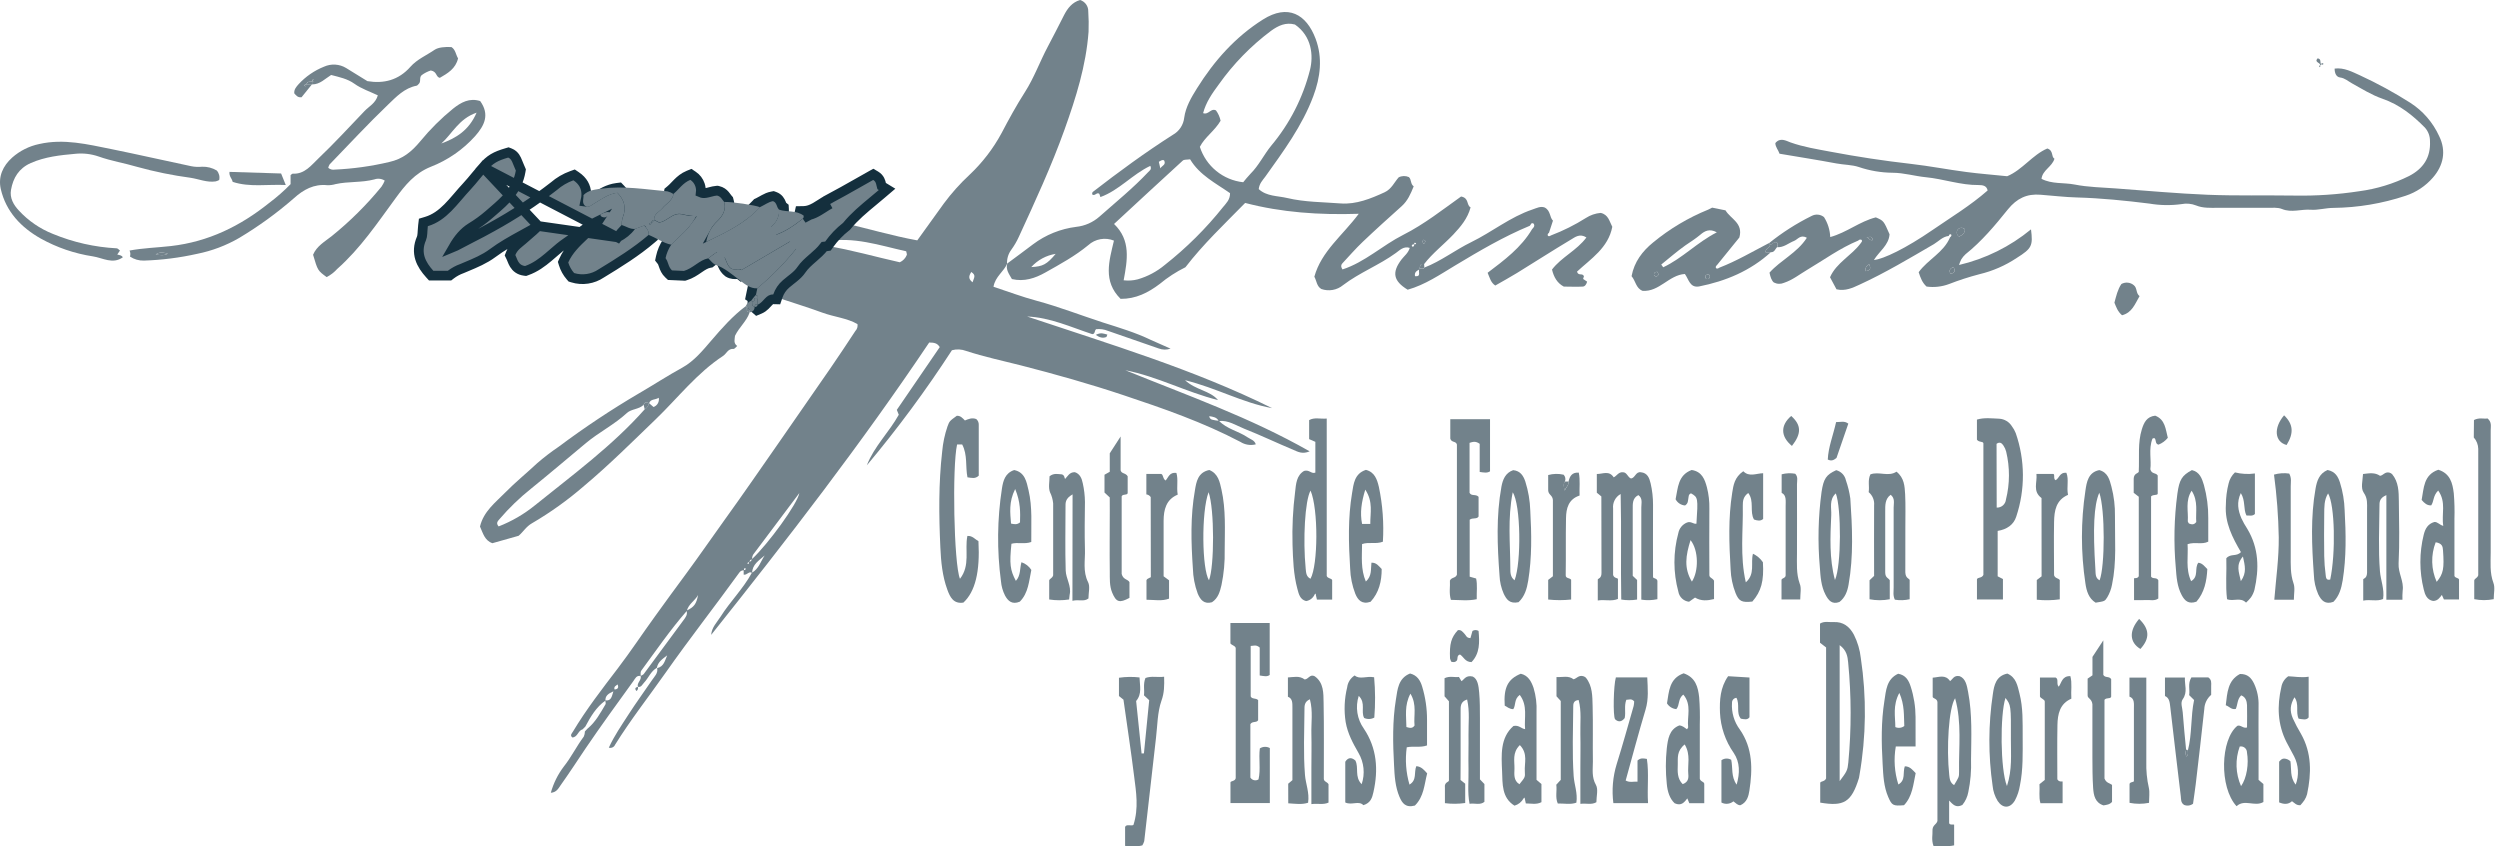 <?xml version="1.0" encoding="UTF-8"?>
<svg width="257px" height="87px" viewBox="0 0 257 87" version="1.1" xmlns="http://www.w3.org/2000/svg" xmlns:xlink="http://www.w3.org/1999/xlink">
    <title>henry</title>
    <g id="Page-1" stroke="none" stroke-width="1" fill="none" fill-rule="evenodd">
        <g id="henry" transform="translate(0, 0)" fill="#72828B" fill-rule="nonzero">
            <path d="M86.669,22.91 C89.211,23.493 91.714,24.241 94.296,24.71 L97.019,20.929 C97.811,19.859 98.701,18.865 99.676,17.96 C100.996,16.717 102.106,15.27 102.966,13.674 C103.716,12.242 104.492,10.83 105.36,9.471 C106.312,7.986 106.9,6.321 107.726,4.772 C108.284,3.711 108.843,2.634 109.381,1.563 C109.749,0.846 110.218,0.237 111.036,0 C111.285,0.078 111.502,0.236 111.654,0.449 C111.805,0.662 111.882,0.919 111.873,1.18 C111.921,1.875 111.931,2.572 111.904,3.268 C111.647,6.747 110.609,10.035 109.442,13.3 C108.089,17.081 106.406,20.714 104.732,24.355 C104.52,24.819 104.262,25.261 103.962,25.673 C103.655,26.085 103.501,26.591 103.524,27.104 L103.549,27.071 C103.22,27.908 102.31,28.413 102.131,29.479 C103.61,29.965 105.067,30.517 106.565,30.919 C108.876,31.541 111.103,32.412 113.377,33.151 C115.051,33.684 116.726,34.181 118.3,34.94 C118.911,35.219 119.539,35.498 120.334,35.841 C119.941,35.978 119.512,35.972 119.123,35.825 C117.384,35.208 115.632,34.63 113.893,34.011 C113.514,33.858 113.103,33.799 112.696,33.838 C112.479,33.961 112.618,34.334 112.286,34.351 C110.093,33.634 107.966,32.632 105.589,32.537 C114.097,35.392 122.7,37.959 130.776,41.958 C127.751,41.414 125.047,39.879 121.821,39.084 C122.937,40.119 124.363,40.13 125.217,41.129 C121.972,40.323 118.989,38.704 115.685,38.06 C122.019,40.638 128.49,42.898 134.632,46.398 C133.879,46.719 133.419,46.44 132.986,46.258 C131.287,45.547 129.621,44.751 127.907,44.073 C127.07,43.741 126.269,43.172 125.284,43.281 C125.08,42.882 124.707,42.843 124.31,42.781 C124.315,42.872 124.351,42.959 124.412,43.026 C124.473,43.094 124.555,43.138 124.645,43.152 C124.863,43.206 125.085,43.24 125.309,43.256 C126.121,44.115 127.318,44.316 128.259,44.961 C128.557,45.167 128.962,45.24 129.096,45.678 C128.83,45.746 128.553,45.76 128.282,45.717 C128.011,45.674 127.751,45.577 127.519,45.429 C123.677,43.409 119.586,41.989 115.492,40.624 C112.015,39.463 108.48,38.467 104.919,37.555 C103.052,37.08 101.155,36.678 99.319,36.076 C98.852,35.898 98.341,35.873 97.859,36.003 C95.186,40.124 92.264,44.077 89.108,47.84 C89.864,45.887 91.391,44.444 92.395,42.636 L92.192,42.134 L96.606,35.682 C96.347,35.264 96.031,35.219 95.521,35.211 C88.586,45.555 80.921,55.459 73.107,65.267 C73.169,64.486 73.699,63.981 74.076,63.392 C75.061,61.832 76.403,60.52 77.293,58.88 C78.007,58.475 78.197,57.711 78.61,57.099 C78.052,57.602 77.326,58.015 77.321,58.899 C76.992,58.67 76.824,59.131 76.45,59.078 L76.45,58.601 C76.573,58.601 76.693,58.601 76.637,58.405 C76.453,58.386 76.492,58.525 76.478,58.626 C76.386,58.62 76.293,58.638 76.21,58.678 C76.127,58.719 76.056,58.781 76.004,58.857 C73.523,62.292 70.903,65.63 68.469,69.093 C66.723,71.576 64.842,73.971 63.234,76.552 C63.184,76.674 63.09,76.774 62.97,76.83 C62.85,76.887 62.714,76.897 62.587,76.859 C63.145,75.634 63.901,74.557 64.605,73.457 C65.378,72.255 66.226,71.097 67.03,69.913 C67.281,69.539 67.663,69.213 67.557,68.683 C68.263,68.521 68.352,67.89 68.587,67.371 C68.135,67.72 67.638,68.03 67.526,68.649 C66.901,69.001 66.67,69.696 66.201,70.187 C66.017,70.379 65.922,70.678 65.576,70.605 C65.445,70.178 65.989,69.913 65.855,69.489 C65.964,69.422 66.109,69.383 66.181,69.285 C67.543,67.449 68.901,65.609 70.255,63.766 C70.479,63.467 70.707,63.18 70.579,62.772 C71.344,62.413 71.589,62.097 71.762,61.165 C71.444,61.76 70.772,62.092 70.604,62.8 C68.896,64.754 67.44,66.88 65.911,68.959 C65.821,69.085 65.871,69.313 65.858,69.495 C65.436,69.4 65.299,69.751 65.124,69.997 C63.449,72.316 61.775,74.612 60.173,76.973 C59.336,78.229 58.499,79.501 57.626,80.732 C57.402,81.045 57.218,81.455 56.624,81.499 C56.892,80.529 57.342,79.618 57.949,78.815 C58.731,77.838 59.269,76.711 60.014,75.72 C60.088,75.553 60.127,75.373 60.129,75.19 L60.388,74.911 C61.225,74.228 61.719,73.295 62.247,72.4 C62.303,72.305 62.233,72.135 62.219,72.001 C62.847,72.068 62.88,71.629 63.056,71.069 C62.498,71.311 62.219,71.546 62.236,72.017 C61.278,72.704 60.703,73.692 60.17,74.696 L59.892,74.975 C59.42,75.098 59.389,75.779 58.839,75.812 C58.56,75.589 58.789,75.391 58.89,75.224 C60.263,72.927 61.901,70.82 63.519,68.697 C64.834,66.972 66.031,65.158 67.309,63.395 C68.391,61.902 69.471,60.403 70.568,58.93 C71.913,57.108 73.194,55.241 74.516,53.405 C76.436,50.745 78.292,48.041 80.17,45.351 C81.913,42.836 83.652,40.328 85.385,37.828 C86.253,36.572 87.091,35.297 87.93,34.025 C88.02,33.932 88.087,33.82 88.125,33.696 C88.162,33.573 88.171,33.443 88.148,33.316 C87.065,32.694 85.751,32.585 84.551,32.144 C82.921,31.547 81.256,31.044 79.606,30.492 C79.542,30.47 79.514,30.341 79.472,30.26 C79.665,29.697 80.004,29.195 80.455,28.806 C80.963,28.349 81.59,27.969 81.962,27.431 C82.64,26.429 83.742,25.874 84.42,24.894 C84.473,24.819 84.677,24.849 84.808,24.83 C84.855,24.961 84.903,25.092 84.964,25.271 C87.52,25.678 90.032,26.418 92.499,26.962 C92.828,26.813 93.088,26.542 93.221,26.206 C93.246,26.133 93.196,26.038 93.157,25.832 C90.442,25.235 87.73,24.277 84.827,24.835 C85.344,24.107 85.964,23.458 86.669,22.91 Z M77.031,57.791 C76.927,57.811 76.805,57.816 76.863,57.984 C77.022,57.984 76.981,57.85 77.003,57.764 C77.075,57.755 77.143,57.723 77.196,57.673 C77.249,57.622 77.284,57.556 77.296,57.484 C78.97,55.922 81.978,51.795 82.171,50.687 C80.561,52.833 79.048,54.859 77.528,56.876 C77.449,56.961 77.39,57.062 77.354,57.172 C77.319,57.281 77.307,57.398 77.321,57.512 C77.123,57.504 77.067,57.638 77.031,57.794 L77.031,57.791 Z M99.977,29.021 C100.1,28.594 100.401,28.293 99.838,27.961 C99.653,28.31 99.458,28.608 99.977,29.021 Z M63.173,70.879 C63.53,70.854 63.62,70.678 63.488,70.36 C63.34,70.494 63.078,70.561 63.173,70.879 Z" id="Shape"></path>
            <path d="M103.524,27.104 C104.414,26.443 105.315,25.787 106.197,25.114 C107.496,24.138 109.027,23.52 110.64,23.32 C111.518,23.225 112.347,22.862 113.012,22.279 C114.708,20.775 116.48,19.346 118.034,17.692 C118.18,17.538 118.414,17.427 118.255,17.05 C116.405,17.923 115.051,19.561 113.123,20.259 L113.012,19.927 C112.752,19.701 112.529,20.237 112.266,19.969 C112.286,19.891 112.28,19.779 112.331,19.737 C114.998,17.672 117.716,15.68 120.563,13.863 C120.885,13.685 121.16,13.432 121.364,13.126 C121.569,12.819 121.697,12.468 121.737,12.102 C121.885,11.003 122.466,10.012 123.057,9.069 C124.821,6.245 126.992,3.801 129.827,2.009 C132.4,0.382 134.292,1.451 135.246,3.987 C135.977,5.941 135.746,7.925 135.006,9.892 C133.857,12.962 131.937,15.546 130.07,18.163 C129.791,18.537 129.459,18.872 129.397,19.439 C130.209,20.195 131.331,20.122 132.327,20.357 C134.133,20.786 136.003,20.772 137.844,20.915 C139.421,21.026 140.914,20.421 142.34,19.765 C143.051,19.439 143.353,18.707 143.785,18.23 C143.947,18.148 144.125,18.103 144.307,18.099 C144.489,18.094 144.669,18.131 144.834,18.205 C145.114,18.459 144.982,18.925 145.328,19.154 C145.016,19.933 144.709,20.641 144.098,21.191 C142.75,22.399 141.402,23.613 140.088,24.863 C139.354,25.561 138.693,26.328 137.995,27.073 C137.875,27.204 137.8,27.383 138.009,27.698 C140.317,26.948 142.114,25.221 144.262,24.138 C146.411,23.055 148.356,21.512 150.201,20.2 C151.052,20.365 150.725,21.088 151.177,21.317 C150.87,22.466 150.164,23.295 149.403,24.107 C148.417,25.145 147.268,26.018 146.389,27.16 C145.94,27.079 145.973,27.408 145.94,27.684 C145.66,27.838 145.381,27.963 145.462,28.39 C146.157,28.471 145.741,27.888 145.92,27.662 C146.076,27.581 146.308,27.746 146.417,27.509 C148.141,26.845 149.601,25.692 151.25,24.888 C153.379,23.848 155.243,22.31 157.526,21.54 C157.967,21.392 158.363,21.171 158.787,21.328 C159.418,21.651 159.287,22.335 159.644,22.684 C159.49,23.153 159.365,23.543 159.236,23.931 C159.125,24.009 159.058,24.102 159.127,24.241 C159.253,24.341 159.353,24.241 159.457,24.194 C160.703,23.72 161.898,23.122 163.026,22.41 C163.483,22.113 164.006,21.933 164.549,21.886 C165.345,22.059 165.451,22.765 165.744,23.317 C165.328,25.486 163.539,26.602 162.116,27.924 C162.258,28.413 162.674,28.022 162.828,28.396 L162.744,28.675 L163.157,28.954 C163.087,29.216 162.945,29.448 162.71,29.462 C162.066,29.498 161.416,29.462 160.757,29.462 C160.087,29.105 159.733,28.499 159.546,27.71 C160.52,26.429 162.088,25.756 163.084,24.411 C162.406,23.973 161.921,24.375 161.499,24.626 C159.63,25.742 157.802,26.923 155.946,28.064 C155.204,28.522 154.434,28.935 153.714,29.353 C153.245,29.041 153.156,28.569 152.927,28.042 C154.626,26.753 156.382,25.46 157.506,23.546 C157.671,23.384 157.805,23.217 157.657,22.988 C157.378,22.832 157.378,23.128 157.261,23.211 C154.565,24.328 152.07,25.801 149.576,27.299 C148.024,28.231 146.506,29.275 144.709,29.783 C143.23,28.882 143.06,28.003 144.087,26.66 C144.366,26.3 144.759,26.027 144.924,25.483 C144.29,25.268 143.847,25.762 143.498,26.005 C141.776,27.258 139.767,28.017 138.068,29.311 C137.761,29.565 137.395,29.735 137.004,29.804 C136.613,29.874 136.21,29.842 135.835,29.71 C135.352,29.431 135.355,28.873 135.115,28.446 C135.841,25.823 138.017,24.213 139.68,21.978 C135.606,22.112 131.741,21.841 128.002,20.862 C125.84,23.066 123.685,25.103 121.863,27.472 C120.917,27.94 120.029,28.517 119.218,29.191 C118.037,30.087 116.762,30.735 115.197,30.723 C113.355,28.904 114.025,26.817 114.513,24.735 C114.073,24.556 113.592,24.505 113.125,24.588 C112.658,24.671 112.224,24.884 111.873,25.204 C110.52,26.32 108.985,27.157 107.467,28.011 C106.401,28.611 105.285,28.982 104.026,28.689 C103.747,28.187 103.345,27.707 103.56,27.051 L103.524,27.104 Z M145.381,25.114 C145.402,25.123 145.424,25.127 145.446,25.126 C145.469,25.125 145.49,25.118 145.509,25.106 C145.529,25.095 145.545,25.079 145.556,25.06 C145.568,25.041 145.575,25.02 145.577,24.997 C145.42,24.927 145.328,24.93 145.407,25.14 C145.27,25.092 145.164,25.12 145.127,25.268 C145.127,25.29 145.183,25.36 145.211,25.36 C145.356,25.357 145.381,25.254 145.381,25.114 Z M127.801,18.735 C127.994,18.506 128.245,18.177 128.538,17.876 C129.403,17.022 129.925,15.906 130.675,14.985 C132.579,12.715 133.945,10.044 134.671,7.171 C135.034,5.704 134.85,3.717 133.12,2.522 C132.18,2.266 131.409,2.631 130.67,3.164 C128.6,4.712 126.785,6.573 125.29,8.681 C124.617,9.591 123.973,10.506 123.68,11.631 C124.238,11.843 124.483,11.073 125.005,11.352 C125.235,11.667 125.395,12.028 125.477,12.409 C124.88,13.447 123.847,14.1 123.345,15.097 C123.656,16.069 124.243,16.93 125.034,17.576 C125.825,18.222 126.786,18.624 127.801,18.735 Z M122.335,16.377 C122.019,16.43 121.724,16.377 121.581,16.517 C119.248,18.646 116.932,20.797 114.524,23.024 C116.271,24.699 115.897,26.738 115.512,28.815 C115.996,28.872 116.486,28.839 116.957,28.717 C117.981,28.42 118.931,27.914 119.748,27.23 C121.969,25.482 123.981,23.483 125.742,21.272 C126.049,20.89 126.456,20.541 126.448,19.857 C124.994,18.841 123.314,18.007 122.343,16.377 L122.335,16.377 Z M108.524,26.097 C107.556,26.249 106.67,26.729 106.013,27.456 C107.202,27.394 107.601,27.193 108.524,26.097 Z M119.128,16.634 C119.181,16.874 119.22,17.044 119.282,17.309 C119.466,17.005 119.893,16.949 119.675,16.495 C119.505,16.383 119.363,16.503 119.126,16.634 L119.128,16.634 Z M146.369,25.073 C146.486,24.922 146.668,24.768 146.347,24.646 C146.146,24.81 146.266,24.941 146.366,25.073 L146.369,25.073 Z" id="Shape"></path>
            <path d="M200.329,24.258 C199.704,24.319 199.308,24.793 198.809,25.095 C196.297,26.554 193.822,28.042 191.188,29.25 C190.471,29.579 189.712,29.956 188.791,29.741 L188.127,28.502 C188.777,27.003 190.359,26.27 191.294,24.986 C191.364,24.888 191.475,24.799 191.377,24.66 C191.321,24.629 191.255,24.62 191.192,24.633 C191.129,24.645 191.072,24.68 191.031,24.729 C189.151,25.508 187.515,26.708 185.78,27.737 C185.001,28.198 184.287,28.778 183.405,29.071 C183.239,29.145 183.059,29.181 182.877,29.176 C182.695,29.171 182.517,29.124 182.356,29.041 C182.127,28.862 181.996,28.483 181.904,28.03 C183.045,26.744 184.75,26.002 185.743,24.445 C185.088,24.068 184.803,24.623 184.432,24.765 C183.854,24.991 183.369,25.457 182.688,25.413 C182.716,25.251 182.83,25.084 182.688,24.955 C182.35,24.765 182.23,25.167 181.973,25.162 C181.929,25.111 181.884,25.061 181.842,25.008 C183.199,23.913 184.673,22.97 186.237,22.198 C186.437,22.091 186.664,22.045 186.89,22.066 C187.116,22.087 187.331,22.175 187.507,22.318 C187.898,22.933 188.119,23.641 188.149,24.369 C189.843,23.909 191.185,22.756 192.837,22.346 C193.643,22.698 193.643,22.698 194.246,24.085 C194.171,25.201 193.183,25.84 192.636,26.727 C193.593,26.649 195.918,25.536 198.689,23.627 C200.583,22.324 202.562,21.132 204.328,19.581 C204.233,19.098 203.848,19.023 203.413,19.023 C201.554,19.045 199.799,18.395 197.977,18.219 C196.83,18.107 195.731,17.764 194.559,17.759 C193.377,17.749 192.206,17.55 191.087,17.17 C190.376,16.933 189.55,16.947 188.777,16.801 C186.843,16.439 184.901,16.134 182.936,15.802 C182.813,15.42 182.509,15.119 182.504,14.711 C183.003,14.092 183.62,14.48 184.044,14.633 C185.4,15.119 186.809,15.336 188.207,15.601 C190.933,16.117 193.676,16.532 196.437,16.846 C198.348,17.064 200.243,17.435 202.152,17.683 C203.516,17.865 204.892,17.962 206.337,18.116 C207.889,17.477 208.946,15.906 210.467,15.264 C211.129,15.49 210.836,16.101 211.198,16.321 C210.944,17.159 209.971,17.482 209.867,18.384 C210.936,18.942 212.133,18.752 213.255,18.967 C214.65,19.246 216.099,19.265 217.527,19.372 C220.664,19.606 223.803,19.893 226.945,20.022 C229.917,20.139 232.897,20.061 235.875,20.105 C238.101,20.145 240.327,19.996 242.527,19.659 C244.312,19.423 246.045,18.894 247.656,18.093 C249.088,17.351 249.889,16.201 249.802,14.508 C249.809,13.992 249.621,13.494 249.275,13.112 C248.022,11.84 246.66,10.757 244.922,10.152 C243.805,9.769 242.801,9.13 241.771,8.561 C241.375,8.343 241.057,8.031 240.557,7.964 C240.169,7.911 239.999,7.529 239.999,7.051 C240.968,6.923 241.819,7.395 242.597,7.741 C244.391,8.568 246.127,9.515 247.793,10.576 C249.082,11.409 250.105,12.593 250.743,13.989 C251.513,15.549 251.161,17.036 250.112,18.247 C249.361,19.117 248.388,19.766 247.296,20.125 C244.901,20.923 242.396,21.344 239.871,21.372 C239.095,21.372 238.264,21.618 237.555,21.562 C236.567,21.484 235.579,21.894 234.591,21.487 C234.142,21.302 233.584,21.367 233.073,21.364 C231.363,21.364 229.652,21.364 227.944,21.364 C227.205,21.364 226.462,21.409 225.759,21.121 C225.28,20.931 224.755,20.883 224.25,20.984 C223.155,21.134 222.043,21.115 220.954,20.929 C218.476,20.619 215.998,20.37 213.492,20.298 C212.259,20.267 211.009,20.111 209.767,20.019 C208.352,19.899 207.331,20.401 206.418,21.517 C205.098,23.161 203.731,24.799 202.06,26.133 C201.889,26.289 201.741,26.467 201.619,26.663 C201.526,26.849 201.449,27.042 201.387,27.241 C204.102,26.605 206.634,25.352 208.787,23.579 C208.997,25.254 208.888,25.533 207.322,26.515 C206.153,27.296 204.854,27.863 203.485,28.189 C202.423,28.467 201.378,28.805 200.355,29.202 C199.62,29.477 198.829,29.565 198.052,29.459 C197.614,29.071 197.43,28.563 197.24,27.983 C198.186,26.671 199.813,25.963 200.461,24.4 C200.541,24.319 200.661,24.249 200.578,24.101 C200.433,24.034 200.368,24.127 200.329,24.258 Z M202.004,23.588 C201.958,23.535 201.902,23.492 201.838,23.463 C201.774,23.433 201.705,23.419 201.635,23.419 C201.565,23.419 201.496,23.435 201.432,23.465 C201.369,23.495 201.313,23.539 201.268,23.593 C201.224,23.647 201.191,23.71 201.174,23.778 C201.156,23.846 201.153,23.917 201.166,23.985 C201.179,24.054 201.206,24.12 201.247,24.177 C201.287,24.234 201.34,24.282 201.401,24.316 C201.694,24.177 201.981,24.015 201.995,23.588 L202.004,23.588 Z M191.771,27.871 C192.357,27.804 192.307,27.531 192.156,27.171 C192.021,27.226 191.909,27.325 191.839,27.453 C191.769,27.58 191.745,27.728 191.771,27.871 Z M200.821,27.436 C200.516,27.59 200.282,27.762 200.522,28.148 C201.047,28.042 200.977,27.757 200.821,27.436 Z M191.838,24.459 C192.117,24.336 192.187,24.799 192.516,24.679 C192.471,24.205 192.142,24.35 191.838,24.459 Z" id="Shape"></path>
            <path d="M13.318,25.756 C14.713,25.494 16.161,25.455 17.582,25.293 C21.424,24.852 24.7,23.245 27.667,20.865 C28.451,20.278 29.188,19.631 29.871,18.931 L29.871,18.002 C29.958,17.943 30.03,17.851 30.1,17.854 C31.322,17.918 32,16.983 32.729,16.291 C34.369,14.731 35.901,13.059 37.472,11.419 C37.941,10.925 38.619,10.61 38.84,9.8 C38.042,9.418 37.166,9.133 36.437,8.611 C35.709,8.09 34.877,7.928 34.04,7.707 C33.41,8.098 32.893,8.681 32.087,8.676 L32.087,8.397 C32.184,8.36 32.316,8.352 32.257,8.182 C32.104,8.154 32.087,8.265 32.062,8.371 C31.836,8.388 31.59,8.371 31.504,8.651 C31.409,8.704 31.183,8.69 31.384,8.89 L31.526,8.673 L32.084,8.653 C31.71,9.117 31.339,9.58 31.001,9.996 C30.597,10.051 30.443,9.8 30.253,9.599 C30.209,9.203 30.46,8.921 30.7,8.651 C31.424,7.866 32.315,7.253 33.306,6.856 C33.668,6.692 34.065,6.619 34.462,6.642 C34.859,6.666 35.244,6.787 35.583,6.993 L37.768,8.341 C39.443,8.62 40.969,8.251 42.188,6.87 C42.875,6.092 43.843,5.693 44.68,5.118 C45.054,4.864 45.752,4.8 46.41,4.839 C46.843,5.118 46.854,5.626 47.089,6 C46.843,7.06 46.017,7.54 45.213,8.003 C44.778,7.9 44.954,7.367 44.287,7.244 C43.949,7.352 43.631,7.515 43.346,7.727 C43.068,7.975 43.31,8.397 43.042,8.634 C42.97,8.695 42.908,8.796 42.828,8.81 C41.575,9.047 40.723,9.962 39.886,10.763 C37.819,12.744 35.871,14.851 33.884,16.902 C33.816,17.009 33.769,17.129 33.744,17.254 C33.836,17.332 33.945,17.389 34.062,17.421 C34.178,17.452 34.301,17.457 34.42,17.435 C36.3,17.349 38.169,17.089 40.001,16.657 C41.427,16.344 42.336,15.571 43.224,14.502 C44.226,13.284 45.348,12.168 46.572,11.173 C47.39,10.52 48.269,10.037 49.363,10.389 C50.362,11.784 49.806,12.9 48.847,13.989 C47.594,15.385 46.03,16.467 44.281,17.148 C42.652,17.798 41.642,19.034 40.654,20.393 C38.798,22.921 37.045,25.544 34.665,27.648 C34.357,27.991 33.989,28.275 33.58,28.485 C32.664,27.816 32.664,27.816 32.184,26.189 C32.553,25.299 33.382,24.841 34.099,24.275 C35.977,22.761 37.693,21.056 39.219,19.188 C39.351,18.993 39.462,18.785 39.551,18.568 C39.396,18.467 39.219,18.402 39.035,18.381 C38.85,18.359 38.663,18.38 38.488,18.442 C37.179,18.791 35.815,18.635 34.501,18.925 C34.229,19.007 33.947,19.045 33.663,19.04 C32.268,18.892 31.191,19.494 30.206,20.385 C28.459,21.907 26.58,23.27 24.591,24.459 C23.245,25.24 21.779,25.793 20.252,26.097 C18.461,26.498 16.637,26.73 14.802,26.789 C14.29,26.807 13.784,26.661 13.36,26.373 C13.425,26.17 13.41,25.949 13.318,25.756 Z M45.367,14.753 C46.877,14.195 48.194,13.425 48.995,11.581 C47.156,12.211 46.483,13.763 45.367,14.753 Z M17.258,26.077 C16.817,25.968 16.438,25.86 16.005,26.158 C16.46,26.231 16.837,26.303 17.258,26.077 Z" id="Shape"></path>
            <path d="M63.484,24.397 C63.717,24.069 63.978,23.761 64.263,23.476 L64.418,23.322 L64.41,23.104 C64.402,22.898 64.431,22.692 64.494,22.496 C64.71,21.956 64.766,21.416 64.646,20.89 C64.525,20.363 64.236,19.889 63.826,19.465 L63.652,19.285 L63.403,19.316 C62.515,19.429 61.778,19.892 61.157,20.282 C61.025,20.366 60.898,20.445 60.776,20.518 C60.711,20.556 60.648,20.598 60.6,20.63 C60.593,20.634 60.587,20.639 60.581,20.643 C60.524,20.68 60.486,20.705 60.452,20.723 C60.393,20.754 60.374,20.753 60.357,20.751 L60.174,20.727 C60.241,20.444 60.282,20.152 60.269,19.861 C60.238,19.201 59.934,18.597 59.228,18.12 L59.018,17.978 L58.779,18.064 C58.105,18.306 57.481,18.672 56.939,19.142 C54.94,20.699 52.819,22.094 50.598,23.314 L50.598,23.314 L50.592,23.318 C49.88,23.723 49.176,24.083 48.46,24.449 C47.924,24.724 47.382,25.001 46.825,25.303 L46.802,25.316 L46.779,25.331 C46.725,25.368 46.667,25.4 46.606,25.424 C47.102,24.564 47.667,23.869 48.435,23.392 C49.084,23 49.698,22.553 50.271,22.057 L50.271,22.057 L50.275,22.053 C50.418,21.927 50.566,21.799 50.718,21.669 C51.875,20.673 53.199,19.534 53.52,17.615 L53.544,17.47 L53.486,17.335 C53.466,17.288 53.445,17.239 53.423,17.19 C53.349,17.019 53.269,16.836 53.195,16.643 C53.192,16.637 53.19,16.631 53.187,16.624 C53.094,16.383 52.918,15.927 52.422,15.733 L52.263,15.671 L52.099,15.719 C51.529,15.887 51.092,16.047 50.706,16.279 C50.314,16.514 50.002,16.806 49.658,17.202 L63.484,24.397 Z M63.484,24.397 C64.04,24.105 64.513,23.743 64.883,23.231 L64.973,23.107 L65.116,23.055 L66.104,22.692 L66.502,22.546 L66.711,22.914 C66.746,22.977 66.788,23.038 66.842,23.118 L66.845,23.123 C66.894,23.195 66.956,23.287 67.01,23.384 C67.127,23.594 67.232,23.872 67.178,24.22 L67.15,24.402 L67.009,24.523 C65.386,25.915 63.573,27.03 61.8,28.111 C61.377,28.396 60.896,28.584 60.392,28.66 C59.883,28.737 59.363,28.699 58.871,28.547 L58.734,28.505 L58.64,28.396 C58.321,28.028 58.082,27.598 57.938,27.132 L57.882,26.953 L57.958,26.782 C58.429,25.715 59.257,24.93 60.006,24.22 C60.157,24.077 60.304,23.937 60.445,23.798 L60.448,23.796 C60.561,23.686 60.68,23.578 60.791,23.477 C60.825,23.447 60.857,23.417 60.889,23.388 C61.031,23.259 61.16,23.137 61.276,23.012 C61.373,22.906 61.459,22.8 61.53,22.69 C61.023,22.938 60.544,23.252 60.061,23.598 C59.85,23.75 59.632,23.912 59.409,24.078 C59.025,24.364 58.629,24.659 58.235,24.922 L58.234,24.923 C57.761,25.237 57.338,25.604 56.889,25.995 C56.722,26.14 56.551,26.289 56.373,26.439 C55.734,26.976 55.024,27.508 54.145,27.818 L54.033,27.858 L53.915,27.843 C53.385,27.775 53.065,27.501 52.864,27.175 C52.773,27.028 52.709,26.875 52.66,26.752 C52.648,26.723 52.637,26.696 52.627,26.671 C52.59,26.578 52.562,26.507 52.528,26.438 L52.43,26.238 L52.513,26.031 C52.66,25.662 52.883,25.399 53.105,25.192 C53.213,25.09 53.325,24.998 53.424,24.918 C53.434,24.91 53.443,24.902 53.452,24.895 C53.543,24.821 53.623,24.756 53.698,24.689 L53.7,24.688 C53.895,24.514 54.088,24.348 54.277,24.187 C54.654,23.864 55.013,23.557 55.334,23.232 M63.484,24.397 L55.334,23.232 M55.334,23.232 C54.839,23.522 54.339,23.796 53.846,24.066 C53.786,24.099 53.727,24.132 53.667,24.165 C52.607,24.746 51.582,25.318 50.642,26.02 C49.814,26.638 48.852,27.039 47.966,27.409 C47.81,27.474 47.656,27.539 47.506,27.603 L47.492,27.609 L47.478,27.614 C47.07,27.76 46.688,27.969 46.343,28.232 L46.209,28.335 L46.039,28.335 L44.547,28.335 L44.325,28.335 L44.176,28.171 C43.748,27.697 43.364,27.169 43.175,26.557 C42.981,25.927 43.007,25.249 43.326,24.509 L43.327,24.507 L43.327,24.507 C43.379,24.386 43.407,24.231 43.425,23.999 C43.43,23.934 43.434,23.859 43.438,23.776 C43.448,23.599 43.46,23.389 43.484,23.193 L43.523,22.868 L43.836,22.774 C44.703,22.514 45.389,22.001 46.035,21.354 C46.358,21.029 46.666,20.677 46.982,20.309 C47.025,20.26 47.068,20.21 47.111,20.16 C47.383,19.842 47.664,19.514 47.957,19.201 C48.313,18.818 48.63,18.433 48.957,18.036 C49.181,17.765 49.409,17.488 49.658,17.202 L55.334,23.232 Z" id="Shape" stroke="#142F3D"></path>
            <path d="M77.056,32.141 C76.743,33.034 75.981,33.637 75.557,34.524 C75.54,34.851 75.362,35.264 75.783,35.568 C75.621,35.705 75.504,35.878 75.415,35.869 C74.837,35.813 74.692,36.355 74.332,36.589 C71.642,38.353 69.692,40.901 67.412,43.097 C64.998,45.421 62.626,47.788 60.048,49.95 C58.385,51.393 56.591,52.679 54.69,53.79 C54.09,54.127 53.775,54.694 53.314,55.079 L50.618,55.841 C49.818,55.562 49.653,54.811 49.343,54.13 C49.709,52.573 50.931,51.658 51.95,50.62 C52.968,49.582 54.14,48.633 55.22,47.62 C55.92,47.014 56.655,46.45 57.422,45.932 C60.081,43.943 62.849,42.103 65.712,40.421 C67.186,39.567 68.612,38.629 70.11,37.811 C71.346,37.133 72.234,36.042 73.144,34.982 C74.226,33.721 75.329,32.47 76.674,31.466 C76.713,31.508 76.752,31.547 76.788,31.591 C76.788,31.787 76.699,32.032 77.014,32.085 L77.056,32.141 Z M66.711,41.436 L67.183,41.841 C67.371,41.773 67.529,41.64 67.628,41.466 C67.727,41.292 67.76,41.089 67.722,40.892 C67.325,41.129 66.884,41.001 66.728,41.45 C66.502,41.367 66.27,41.275 66.17,41.615 C65.684,42.092 64.906,42.031 64.448,42.452 C63.162,43.646 61.582,44.425 60.246,45.538 C58.368,47.104 56.507,48.686 54.606,50.224 C53.426,51.164 52.337,52.214 51.355,53.36 C51.179,53.567 50.951,53.767 51.26,54.116 C52.618,53.587 53.884,52.849 55.014,51.929 C58.898,48.792 62.941,45.84 66.276,42.075 C66.392,42.009 66.492,41.917 66.568,41.806 C66.643,41.696 66.692,41.569 66.711,41.436 Z" id="Shape"></path>
            <path d="M86.976,23.305 L87.021,23.27 L87.057,23.226 C87.837,22.269 88.77,21.494 89.776,20.66 C90.067,20.419 90.365,20.172 90.666,19.914 L91.191,19.466 L90.628,19.123 C90.622,19.101 90.608,19.047 90.585,18.938 C90.54,18.72 90.45,18.323 90.019,18.068 L89.771,17.922 L89.519,18.062 C89.078,18.31 88.638,18.559 88.199,18.808 C87.172,19.39 86.147,19.971 85.104,20.523 L85.104,20.524 C84.865,20.65 84.639,20.793 84.429,20.928 C84.407,20.941 84.386,20.955 84.366,20.968 C84.174,21.091 83.997,21.205 83.815,21.308 C83.416,21.534 83.043,21.68 82.622,21.688 L82.227,21.695 L82.143,22.081 C82.136,22.111 82.132,22.139 82.129,22.164 C81.334,22.791 80.539,23.331 79.65,23.655 C79.654,23.651 79.658,23.648 79.662,23.644 C79.7,23.607 79.747,23.562 79.788,23.52 C80.06,23.269 80.273,22.961 80.413,22.618 C80.555,22.27 80.618,21.896 80.597,21.521 L80.584,21.298 L80.413,21.161 C80.41,21.157 80.403,21.146 80.391,21.122 C80.373,21.085 80.363,21.057 80.347,21.016 C80.336,20.987 80.322,20.95 80.3,20.898 C80.215,20.689 80.052,20.358 79.626,20.207 L79.501,20.162 L79.371,20.186 C79.046,20.243 78.767,20.379 78.538,20.505 C78.453,20.551 78.378,20.594 78.308,20.634 C78.17,20.713 78.052,20.78 77.916,20.841 L77.823,20.884 L77.753,20.959 C76.586,22.232 75.141,23.059 73.446,23.897 C73.609,23.601 73.819,23.331 74.07,23.098 L74.07,23.098 L74.076,23.092 C74.692,22.501 75.215,21.708 74.921,20.625 L74.891,20.513 L74.814,20.425 C74.781,20.389 74.749,20.345 74.7,20.276 L74.694,20.268 C74.651,20.207 74.592,20.126 74.524,20.048 C74.372,19.871 74.154,19.69 73.819,19.615 L73.747,19.599 L73.674,19.604 C73.449,19.621 73.231,19.676 73.053,19.723 C73.031,19.729 73.009,19.735 72.988,19.74 C72.825,19.783 72.69,19.819 72.553,19.84 C72.368,19.869 72.206,19.867 72.041,19.794 C72.072,19.531 72.045,19.262 71.96,19.007 C71.833,18.624 71.58,18.294 71.243,18.071 L71.022,17.924 L70.776,18.025 C70.298,18.223 69.952,18.519 69.668,18.801 C69.556,18.911 69.462,19.011 69.374,19.103 C69.219,19.266 69.086,19.406 68.921,19.541 L68.774,19.663 L68.745,19.852 C68.715,20.054 68.61,20.211 68.419,20.399 C68.347,20.471 68.274,20.535 68.191,20.608 C68.157,20.639 68.121,20.671 68.082,20.706 C67.961,20.815 67.824,20.944 67.701,21.094 C67.652,21.15 67.587,21.208 67.493,21.286 C67.48,21.297 67.466,21.309 67.451,21.321 C67.37,21.387 67.268,21.471 67.177,21.561 C66.938,21.795 66.708,22.136 66.749,22.644 L66.775,22.96 L67.068,23.07 L67.543,23.311 L67.686,23.384 L67.845,23.36 C68.297,23.291 68.662,23.056 68.936,22.881 L68.944,22.876 C69.245,22.682 69.456,22.548 69.697,22.494 C69.842,22.463 69.966,22.491 70.217,22.547 C70.279,22.561 70.35,22.577 70.431,22.594 C70.522,22.614 70.62,22.632 70.724,22.645 C70.524,22.925 70.301,23.178 70.064,23.421 C69.855,23.635 69.639,23.837 69.416,24.045 C69.399,24.061 69.382,24.078 69.365,24.094 C69.127,24.316 68.881,24.548 68.649,24.795 L68.622,24.824 L68.599,24.857 C68.278,25.333 68.051,25.866 67.93,26.427 L67.881,26.658 L68.028,26.844 C68.099,26.933 68.134,27.034 68.205,27.24 C68.214,27.267 68.224,27.295 68.235,27.326 C68.318,27.563 68.442,27.887 68.741,28.163 L68.875,28.288 L69.058,28.296 L70.286,28.352 L70.372,28.356 L70.454,28.331 C70.996,28.166 71.435,27.866 71.795,27.619 C71.819,27.603 71.842,27.587 71.865,27.571 C72.26,27.302 72.564,27.111 72.915,27.043 L73.033,27.02 L73.127,26.946 C73.533,26.631 73.759,26.457 73.97,26.334 L73.913,26.401 L74.056,26.694 C74.098,26.779 74.134,26.868 74.175,26.969 C74.179,26.98 74.184,26.991 74.188,27.003 C74.224,27.092 74.264,27.194 74.309,27.292 C74.416,27.523 74.569,27.781 74.847,27.99 L74.864,28.003 L74.883,28.015 C75.2,28.212 75.549,28.193 75.729,28.184 C75.736,28.183 75.742,28.183 75.749,28.183 C75.855,28.177 75.907,28.175 75.948,28.178 L76.185,28.364 L76.478,28.191 L81.451,25.263 C80.285,26.719 78.974,28.051 77.535,29.239 L77.4,29.351 L77.365,29.522 L77.222,30.206 L77.153,30.54 L77.351,30.67 L77.351,30.729 L77.351,31.254 L77.351,31.482 L77.523,31.631 L77.587,31.687 L77.822,31.891 L78.109,31.771 C78.337,31.675 78.512,31.531 78.65,31.399 C78.729,31.323 78.822,31.222 78.899,31.139 C78.937,31.098 78.971,31.061 78.997,31.034 C79.194,30.829 79.311,30.762 79.479,30.766 L79.847,30.775 L79.965,30.428 C80.129,29.948 80.417,29.521 80.801,29.191 L80.801,29.191 L80.809,29.184 C80.962,29.046 81.114,28.928 81.28,28.799 C81.379,28.722 81.482,28.641 81.594,28.55 C81.872,28.324 82.168,28.057 82.396,27.715 C82.693,27.277 83.087,26.929 83.538,26.537 C83.55,26.527 83.562,26.517 83.574,26.506 C83.957,26.173 84.383,25.804 84.734,25.345 L84.744,25.344 C84.784,25.342 84.842,25.339 84.901,25.33 L85.112,25.299 L85.235,25.125 C85.724,24.436 86.31,23.823 86.976,23.305 Z M84.635,21.39 C84.866,21.241 85.098,21.093 85.338,20.965 L82.573,22.45 C82.608,22.42 82.614,22.353 82.619,22.285 C82.622,22.251 82.625,22.217 82.631,22.188 C83.412,22.173 84.024,21.781 84.635,21.39 Z" id="Shape" stroke="#142F3D"></path>
            <path d="M182.04,25.93 C179.931,27.847 177.405,28.904 174.646,29.451 C173.716,29.593 173.616,28.734 173.206,28.165 C171.559,28.271 170.58,30.02 168.858,29.898 C168.166,29.635 168.152,28.879 167.725,28.391 C168.004,26.909 168.841,25.823 169.93,24.933 C171.64,23.521 173.556,22.379 175.611,21.546 C175.747,21.485 175.881,21.418 176.01,21.345 L177.383,21.624 C177.891,22.503 179.228,22.916 178.806,24.414 L176.518,27.235 C176.426,27.328 176.323,27.42 176.409,27.57 C176.549,27.668 176.658,27.57 176.769,27.509 C178.536,26.825 180.162,25.863 181.834,24.997 C181.876,25.05 181.92,25.101 181.965,25.151 C181.965,25.483 181.471,25.525 181.502,25.93 L182.04,25.93 Z M170.775,27.196 L170.979,27.476 C172.957,26.549 174.467,24.914 176.49,23.884 C175.725,23.46 175.223,23.767 174.816,24.11 C174.319,24.529 173.783,24.869 173.256,25.226 C172.385,25.843 171.593,26.541 170.775,27.196 Z M175.628,28.184 C175.301,28.26 175.229,28.407 175.374,28.648 C175.508,28.692 175.653,28.726 175.723,28.583 C175.744,28.551 175.759,28.515 175.766,28.477 C175.773,28.439 175.772,28.401 175.763,28.363 C175.754,28.326 175.737,28.29 175.714,28.259 C175.691,28.229 175.661,28.203 175.628,28.184 Z M170.359,27.939 C170.158,27.955 170.011,28.028 170.03,28.265 C170.042,28.296 170.06,28.324 170.083,28.348 C170.106,28.371 170.134,28.389 170.165,28.401 C170.196,28.412 170.229,28.417 170.262,28.415 C170.295,28.413 170.327,28.404 170.357,28.388 C170.574,28.257 170.471,28.087 170.359,27.936 L170.359,27.939 Z" id="Shape"></path>
            <path d="M164.619,51.033 L164.153,50.65 L164.153,48.728 C164.781,48.728 165.417,48.34 165.889,49.071 C166.204,48.931 166.369,48.513 166.829,48.546 C167.256,48.546 167.312,49.049 167.666,49.191 C168.107,49.132 168.146,48.454 168.69,48.549 C169.355,48.616 169.555,49.132 169.684,49.69 C169.852,50.413 169.935,51.153 169.932,51.895 C169.915,54.312 169.932,56.731 169.932,59.321 C169.932,59.493 170.454,59.41 170.381,59.851 L170.381,61.597 C169.838,61.715 169.276,61.731 168.727,61.642 L168.727,60.395 C168.727,57.652 168.727,54.909 168.727,52.166 C168.727,51.727 168.889,51.231 168.423,50.896 C167.806,51.209 167.845,51.775 167.845,52.339 C167.845,54.618 167.845,56.895 167.845,59.195 L168.294,59.622 L168.294,61.634 C167.755,61.722 167.204,61.722 166.665,61.634 C166.595,58.087 166.695,54.56 166.603,50.782 C166.34,50.928 166.125,51.15 165.987,51.418 C165.849,51.686 165.794,51.989 165.827,52.288 C165.827,54.61 165.827,56.929 165.827,59.108 C165.939,59.488 166.344,59.388 166.324,59.541 L166.324,61.572 C165.654,61.852 164.979,61.609 164.251,61.729 L164.251,59.572 C164.287,59.457 164.641,59.463 164.633,58.896 L164.619,51.033 Z" id="Path"></path>
            <path d="M128.538,74.445 L128.538,79.931 C128.58,79.999 128.635,80.059 128.7,80.105 C128.765,80.152 128.838,80.185 128.916,80.203 C128.994,80.22 129.075,80.222 129.154,80.208 C129.233,80.194 129.308,80.165 129.375,80.121 C129.615,79.103 129.375,77.986 129.512,76.937 C129.663,76.837 129.839,76.781 130.02,76.775 C130.201,76.768 130.381,76.812 130.539,76.901 L130.539,82.557 L126.492,82.557 L126.492,80.425 C126.518,80.272 126.97,80.325 127.031,79.996 L127.031,66.618 C126.975,66.372 126.682,66.37 126.487,66.149 L126.487,64.042 L130.525,64.042 L130.525,69.386 C130.246,69.595 129.93,69.503 129.498,69.439 L129.498,66.565 C129.124,66.241 128.884,66.395 128.571,66.403 L128.571,71.591 C128.711,71.903 129.085,71.727 129.336,71.97 L129.336,74.032 C129.196,74.328 128.73,74.105 128.538,74.445 Z" id="Path"></path>
            <path d="M187.722,66.556 L187.097,66.074 L187.097,64.106 C187.546,63.827 188.023,63.978 188.47,63.95 C189.474,63.889 190.144,64.419 190.585,65.256 C190.96,66.004 191.2,66.813 191.291,67.645 C191.894,71.641 191.847,75.708 191.152,79.689 C191.142,79.782 191.126,79.876 191.104,79.968 C190.326,82.507 189.522,82.914 187.119,82.51 L187.119,80.467 C187.167,80.294 187.58,80.37 187.722,80.023 L187.722,66.556 Z M189.117,80.3 C189.876,79.29 189.926,79.183 190.007,78.377 C190.33,74.961 190.324,71.523 189.991,68.108 C189.935,67.489 189.84,66.855 189.117,66.319 L189.117,80.3 Z" id="Shape"></path>
            <path d="M12.626,26.451 C11.585,27.196 10.572,26.512 9.556,26.356 C7.67,26.07 5.849,25.448 4.182,24.52 C2.181,23.387 0.613,21.766 0.077,19.419 C-0.202,18.158 0.297,17.053 1.252,16.199 C2.044,15.498 3.006,15.017 4.042,14.803 C6.582,14.231 9.001,14.84 11.437,15.325 C14.183,15.883 16.915,16.508 19.658,17.086 C20.025,17.159 20.401,17.177 20.774,17.139 C21.305,17.121 21.831,17.256 22.287,17.53 C22.402,17.661 22.485,17.819 22.528,17.988 C22.57,18.158 22.572,18.336 22.532,18.506 C22.417,18.569 22.294,18.616 22.167,18.649 C21.274,18.783 20.442,18.403 19.585,18.275 C17.74,18.028 15.913,17.655 14.119,17.159 C12.796,16.768 11.437,16.55 10.153,16.093 C9.369,15.82 8.534,15.724 7.709,15.814 C6.166,15.953 4.639,16.115 3.169,16.757 C1.924,17.315 1.352,18.283 1.132,19.517 C0.981,20.354 1.397,21.068 1.947,21.651 C2.917,22.701 4.111,23.519 5.44,24.046 C7.525,24.908 9.742,25.409 11.995,25.527 C12.11,25.527 12.221,25.678 12.333,25.759 L12.054,26.164 C12.274,26.231 12.511,26.231 12.626,26.451 Z" id="Path"></path>
            <path d="M98.356,42.745 C98.73,42.717 98.945,42.971 99.193,43.225 C99.55,43.08 99.921,42.907 100.362,43.08 C100.445,43.151 100.511,43.241 100.555,43.341 C100.599,43.442 100.62,43.551 100.616,43.66 C100.616,45.418 100.616,47.176 100.616,48.898 C100.251,49.252 99.882,49.124 99.455,49.068 C99.232,47.972 99.483,46.772 98.911,45.689 L98.389,45.689 C97.876,47.961 98.052,57.967 98.685,59.502 C99.771,58.107 99.154,56.527 99.447,55.096 C99.969,55.051 100.242,55.453 100.585,55.632 C100.758,58.774 100.251,60.828 99.037,61.947 C98.024,62.103 97.666,61.388 97.388,60.624 C96.874,59.228 96.734,57.736 96.668,56.262 C96.517,52.975 96.481,49.688 96.857,46.409 C96.935,45.533 97.117,44.671 97.401,43.839 C97.608,43.286 97.614,43.286 98.356,42.745 Z" id="Path"></path>
            <path d="M205.36,59.245 L205.902,59.524 L205.902,61.626 L203.231,61.626 L203.231,59.552 C203.295,59.321 203.722,59.468 203.893,59.097 L203.893,45.572 C203.854,45.343 203.432,45.496 203.229,45.198 L203.229,43.133 C203.988,42.904 204.772,43.016 205.539,43.044 C205.796,43.062 206.045,43.14 206.266,43.273 C206.487,43.405 206.674,43.587 206.812,43.805 C206.981,44.026 207.118,44.269 207.219,44.528 C208.183,47.305 208.2,50.323 207.269,53.112 C207.004,53.949 206.298,54.426 205.36,54.577 L205.36,59.245 Z M205.26,52.182 C205.496,52.191 205.726,52.109 205.904,51.954 C206.081,51.798 206.192,51.58 206.214,51.345 C206.616,49.732 206.622,48.045 206.234,46.428 C206.178,46.206 206.083,45.996 205.955,45.806 C205.799,45.575 205.595,45.371 205.246,45.625 L205.26,52.182 Z" id="Shape"></path>
            <path d="M134.06,48.41 C134.619,48.256 134.789,48.742 135.218,48.586 L135.218,45.421 L134.579,45.142 L134.579,43.189 C135.121,42.876 135.718,43.086 136.388,43.027 L136.388,59.212 C136.499,59.491 136.868,59.432 136.946,59.63 L136.946,61.642 L135.38,61.642 C135.341,61.475 135.299,61.305 135.274,61.188 C135.274,60.987 135.213,60.984 135.138,61.126 C135.059,61.3 134.938,61.452 134.786,61.568 C134.634,61.684 134.456,61.761 134.267,61.79 C133.636,61.631 133.513,61.07 133.371,60.535 C132.969,59.044 132.922,57.515 132.872,55.989 C132.822,54.18 132.91,52.37 133.137,50.575 C133.229,49.747 133.276,48.87 134.06,48.41 Z M134.725,50.433 C134.147,51.449 133.932,55.475 134.225,58.464 C134.267,58.877 134.275,59.279 134.719,59.497 C135.503,58.096 135.537,52.333 134.725,50.433 Z" id="Shape"></path>
            <path d="M201.727,82.753 C201.058,83.087 200.759,82.694 200.371,82.298 L200.371,84.6 C200.391,84.857 200.879,84.723 200.885,84.781 L200.885,86.902 C200.173,87.061 199.489,86.961 198.769,86.977 C198.524,86.344 198.691,85.736 198.658,85.465 C198.621,84.795 199.048,84.809 199.168,84.402 L199.168,72.182 C199.146,71.805 198.719,71.817 198.68,71.646 L198.68,69.665 C199.333,69.623 199.972,69.297 200.469,70.017 C200.748,69.816 200.859,69.386 201.459,69.512 C202.079,69.768 202.196,70.466 202.324,71.15 C202.765,73.449 202.645,75.776 202.623,78.095 C202.663,79.21 202.569,80.326 202.344,81.419 C202.256,81.909 202.044,82.368 201.727,82.753 Z M200.985,71.778 C200.329,72.774 200.081,76.906 200.382,79.661 C200.424,80.065 200.463,80.47 200.882,80.707 C201.353,79.906 201.404,79.906 201.392,79.312 C201.351,76.809 201.685,74.269 200.985,71.778 Z" id="Shape"></path>
            <path d="M132.428,80.565 L132.86,80.199 C132.86,77.671 132.86,75.207 132.86,72.743 C132.86,72.266 132.877,71.8 132.397,71.627 L132.397,69.64 C133.003,69.609 133.58,69.439 134.116,69.847 C134.495,69.847 134.66,69.26 135.148,69.517 C136.094,70.184 136.047,71.258 136.066,72.243 C136.12,74.844 136.083,77.448 136.089,80.057 C136.089,80.358 136.418,80.358 136.572,80.615 L136.572,82.507 C136.013,82.758 135.483,82.571 134.811,82.663 L134.811,78.955 C134.811,77.794 134.841,76.63 134.811,75.469 C134.78,74.308 134.987,73.117 134.657,71.884 C134.071,72.138 134.099,72.59 134.099,72.975 C134.085,75.207 133.974,77.439 134.152,79.672 C134.225,80.582 134.627,81.483 134.473,82.521 C133.842,82.73 133.17,82.627 132.433,82.58 L132.428,80.565 Z" id="Path"></path>
            <path d="M117.596,77.448 C117.775,75.634 117.956,73.82 118.138,71.981 C117.973,71.831 117.811,71.677 117.599,71.479 C117.677,70.94 117.49,70.343 117.753,69.698 C118.364,69.467 118.989,69.657 119.672,69.567 C119.695,70.497 119.695,71.217 119.393,72.045 C118.978,73.24 118.989,74.585 118.835,75.868 C118.428,79.401 118.034,82.937 117.627,86.472 C117.58,86.624 117.514,86.769 117.432,86.905 C116.874,87.064 116.296,86.98 115.66,86.961 L115.66,85.007 C115.796,84.678 116.282,84.943 116.516,84.806 C117.074,83.076 116.795,81.424 116.586,79.783 C116.262,77.171 115.863,74.568 115.492,71.925 L115.029,71.551 L115.029,69.673 C115.73,69.57 116.441,69.559 117.144,69.64 C117.167,70.505 117.423,71.314 116.795,72.065 C116.98,73.845 117.169,75.651 117.354,77.456 L117.596,77.448 Z" id="Path"></path>
            <path d="M246.972,61.654 L245.318,61.654 C245.318,59.82 245.318,58.026 245.318,56.229 C245.318,54.496 245.318,52.766 245.318,50.899 C244.573,51.206 244.612,51.661 244.609,52.043 C244.592,54.276 244.481,56.508 244.659,58.74 C244.732,59.647 245.134,60.551 244.983,61.578 C244.352,61.857 243.671,61.595 242.94,61.743 L242.94,59.552 C242.968,59.466 243.314,59.469 243.334,58.88 C243.334,56.913 243.334,54.633 243.334,52.356 C243.334,51.784 243.403,51.239 242.996,50.656 C242.656,50.173 242.882,49.414 242.918,48.728 C243.562,48.653 244.14,48.544 244.668,48.915 C245.005,48.873 245.173,48.455 245.653,48.591 C245.749,48.623 245.838,48.675 245.912,48.745 C246.579,49.554 246.59,50.542 246.601,51.507 C246.626,53.648 246.685,55.788 246.576,57.925 C246.523,58.916 247.134,59.748 246.995,60.716 C246.968,61.028 246.96,61.341 246.972,61.654 Z" id="Path"></path>
            <path d="M162.286,71.962 C161.728,72.007 161.728,72.383 161.728,72.685 C161.712,75.054 161.611,77.428 161.773,79.789 C161.832,80.657 162.197,81.525 162.052,82.513 C161.449,82.736 160.81,82.585 160.138,82.599 C159.859,81.957 160.074,81.304 159.987,80.668 L160.445,80.169 L160.445,72.062 L160.007,71.577 L160.007,69.604 C160.648,69.632 161.234,69.42 161.759,69.83 C162.086,69.757 162.278,69.383 162.747,69.509 C162.851,69.537 162.947,69.589 163.026,69.662 C163.715,70.519 163.693,71.568 163.721,72.573 C163.774,74.476 163.721,76.382 163.749,78.285 C163.749,79.086 163.604,79.879 164.061,80.688 C164.318,81.14 164.109,81.86 164.109,82.468 C163.598,82.764 163.098,82.555 162.462,82.635 L162.462,78.972 C162.462,77.811 162.49,76.65 162.462,75.489 C162.434,74.328 162.593,73.126 162.286,71.962 Z" id="Path"></path>
            <path d="M110.26,50.821 C109.482,51.264 109.537,51.708 109.535,52.102 C109.535,54.284 109.484,56.469 109.554,58.651 C109.582,59.488 110.165,60.25 109.959,61.143 C109.932,61.303 109.914,61.464 109.906,61.626 C109.227,61.732 108.536,61.732 107.858,61.626 L107.858,59.773 C107.799,59.494 108.167,59.494 108.265,59.145 C108.265,56.759 108.265,54.253 108.265,51.747 C108.228,51.345 108.116,50.953 107.936,50.592 C107.757,50.106 107.894,49.504 107.894,48.962 C108.337,48.6 108.795,48.748 109.175,48.767 C109.454,48.881 109.406,49.093 109.487,49.239 C109.766,48.96 109.936,48.53 110.495,48.541 C111.008,48.706 111.209,49.172 111.309,49.679 C111.451,50.311 111.526,50.955 111.533,51.602 C111.513,53.229 111.485,54.856 111.533,56.48 C111.569,57.596 111.295,58.735 111.856,59.848 C112.08,60.292 111.893,60.942 111.893,61.522 C111.427,61.888 110.908,61.598 110.246,61.762 L110.26,50.821 Z" id="Path"></path>
            <path d="M151.083,59.282 L151.747,59.471 C151.892,60.136 151.789,60.828 151.808,61.598 C150.935,61.788 150.072,61.673 149.152,61.665 C148.939,60.97 149.093,60.286 149.051,59.686 C149.213,59.321 149.632,59.463 149.771,59.075 L149.771,45.703 C149.679,45.312 149.213,45.53 149.09,45.089 L149.09,43.097 L153.175,43.097 L153.175,48.455 C152.863,48.65 152.548,48.577 152.112,48.516 L152.112,45.625 C151.694,45.318 151.406,45.418 151.071,45.524 L151.071,50.664 C151.272,51.041 151.713,50.757 151.998,51.075 L151.998,53.098 C151.811,53.41 151.403,53.184 151.083,53.427 L151.083,59.282 Z" id="Path"></path>
            <path d="M172.251,51.323 C172.497,50.173 172.48,48.845 173.903,48.315 C174.969,48.477 175.257,49.297 175.471,50.098 C175.655,50.816 175.739,51.556 175.723,52.297 C175.697,54.574 175.723,56.851 175.723,59.125 C175.723,59.404 176.057,59.421 176.203,59.697 L176.203,61.584 C175.513,61.754 174.869,61.807 174.249,61.43 L173.635,61.86 C173.365,61.831 173.112,61.715 172.913,61.529 C172.715,61.343 172.583,61.098 172.536,60.83 C171.996,58.852 171.996,56.765 172.536,54.786 C172.583,54.55 172.688,54.329 172.841,54.143 C172.995,53.957 173.192,53.812 173.415,53.72 C173.828,53.542 174.085,53.907 174.394,53.835 C174.567,51.175 174.559,51.128 173.836,50.715 C173.557,50.818 173.602,51.072 173.557,51.273 C173.512,51.474 173.557,51.745 173.225,51.962 C173.022,51.948 172.825,51.881 172.655,51.769 C172.484,51.657 172.345,51.504 172.251,51.323 Z M173.794,55.509 C173.286,57.116 173.091,58.414 173.928,59.789 C174.634,58.718 174.626,56.586 173.794,55.531 L173.794,55.509 Z" id="Shape"></path>
            <path d="M195.867,58.835 C195.895,59.441 196.219,59.443 196.314,59.614 L196.314,61.6 C195.814,61.715 195.296,61.731 194.79,61.648 C194.578,61.21 194.67,60.791 194.667,60.389 C194.667,57.652 194.667,54.914 194.667,52.177 C194.667,51.73 194.832,51.234 194.358,50.862 C193.772,51.295 193.8,51.942 193.8,52.584 L193.8,58.835 C193.8,59.413 194.14,59.413 194.268,59.65 L194.268,61.603 C193.582,61.736 192.876,61.736 192.189,61.603 L192.189,59.65 L192.658,59.203 C192.658,56.776 192.641,54.362 192.658,51.948 C192.682,51.694 192.644,51.437 192.546,51.201 C192.449,50.965 192.296,50.756 192.1,50.592 C192.198,49.998 191.98,49.392 192.276,48.767 C193.16,48.432 194.126,49.046 194.96,48.488 C195.767,49.135 195.798,49.992 195.848,50.804 C195.906,51.959 195.867,53.123 195.87,54.284 L195.867,58.835 Z" id="Path"></path>
            <path d="M150.142,80.18 L150.622,80.565 L150.622,82.549 C149.931,82.649 149.23,82.655 148.538,82.565 L148.538,80.986 C148.448,80.353 148.984,80.428 148.951,80.207 L148.951,72.09 L148.499,71.582 L148.499,69.721 C149.032,69.458 149.531,69.659 149.978,69.59 L150.24,70.025 C150.541,69.841 150.675,69.386 151.395,69.548 C151.911,69.79 151.998,70.508 152.059,71.183 C152.14,72.059 152.132,72.944 152.137,73.826 C152.137,75.916 152.137,78.011 152.137,80.118 L152.598,80.601 L152.598,82.429 C152.157,82.794 151.629,82.546 151.069,82.629 C150.84,81.427 150.99,80.233 150.963,79.046 C150.935,77.861 150.982,76.722 150.963,75.561 C150.943,74.4 151.11,73.178 150.82,71.906 C150.106,72.132 150.151,72.645 150.151,73.131 C150.151,74.805 150.151,76.479 150.151,78.154 L150.142,80.18 Z" id="Path"></path>
            <path d="M167.119,80.238 C167.532,80.467 167.89,80.333 168.336,80.353 L168.336,78.181 C168.663,77.888 168.933,77.958 169.299,78.017 C169.528,79.496 169.316,81 169.419,82.56 L165.853,82.56 C165.681,81.217 165.797,79.853 166.193,78.558 C166.815,76.577 167.365,74.571 167.94,72.573 C167.972,72.417 167.99,72.26 167.993,72.101 C167.714,71.772 167.452,71.942 167.186,71.939 C166.941,72.587 167.15,73.2 167.019,73.817 C166.74,74.174 166.397,74.291 166.028,73.937 C165.802,73.597 165.872,70.446 166.112,69.637 L169.338,69.637 C169.388,70.77 169.494,71.841 169.165,72.941 C168.439,75.366 167.792,77.813 167.119,80.238 Z" id="Path"></path>
            <path d="M224.911,77.157 C225.357,75.447 225.19,73.664 225.553,71.962 L225.045,71.459 C225.145,70.929 224.877,70.279 225.274,69.637 L227.012,69.637 C227.361,69.871 227.319,70.195 227.308,70.524 C227.308,70.803 227.308,71.082 227.308,71.431 C227.096,71.613 226.924,71.836 226.802,72.087 C226.681,72.338 226.613,72.612 226.602,72.891 C226.321,75.463 226.028,78.034 225.723,80.601 C225.642,81.287 225.53,81.968 225.444,82.624 C225.315,82.722 225.162,82.785 225.001,82.806 C224.84,82.827 224.676,82.806 224.526,82.744 C224.166,82.515 224.225,82.169 224.185,81.857 C223.823,78.787 223.449,75.718 223.1,72.648 C223.047,72.176 222.999,71.735 222.559,71.551 L222.559,69.651 L224.607,69.651 C224.565,70.41 224.914,71.135 224.384,71.883 C224.121,72.254 224.356,72.779 224.384,73.228 C224.476,74.518 224.612,75.804 224.732,77.09 C224.692,77.2 224.673,77.316 224.677,77.432 C224.681,77.548 224.709,77.663 224.758,77.769 C224.986,77.607 224.911,77.37 224.911,77.157 Z" id="Path"></path>
            <path d="M156.231,71.437 C155.628,71.875 155.846,72.495 155.567,72.902 C155.187,72.902 154.95,72.679 154.685,72.539 C154.562,70.683 155.006,69.802 156.337,69.26 C157.099,69.436 157.42,70.05 157.651,70.72 C157.892,71.521 157.995,72.357 157.955,73.192 C157.955,75.517 157.955,77.843 157.955,80.168 L158.461,80.598 L158.461,82.462 C157.944,82.741 157.403,82.591 156.856,82.593 C156.806,82.367 156.769,82.189 156.725,81.99 C156.691,82.021 156.641,82.044 156.619,82.083 C156.52,82.261 156.387,82.418 156.228,82.545 C156.069,82.672 155.886,82.766 155.69,82.822 C154.367,82.007 154.467,80.57 154.414,79.295 C154.345,77.621 154.197,75.849 155.581,74.632 C156.153,74.509 156.384,74.911 156.781,74.956 C156.666,73.792 157.079,72.553 156.231,71.437 Z M156.231,76.605 C155.444,77.381 155.706,78.249 155.687,79.033 C155.673,79.591 155.578,80.233 156.195,80.62 C156.753,79.92 156.8,79.917 156.753,79.32 C156.689,78.447 157.102,77.484 156.242,76.597 L156.231,76.605 Z" id="Shape"></path>
            <path d="M229.917,82.878 C228.12,80.925 228.262,76.008 230.003,74.613 C230.352,74.487 230.581,74.911 230.994,74.786 C230.994,74.035 231.019,73.256 230.994,72.481 C230.974,72.068 230.852,71.657 230.397,71.482 C229.984,71.872 230.04,72.428 229.839,72.877 C229.387,72.983 229.175,72.623 228.809,72.5 C228.965,71.197 229.013,69.941 230.271,69.285 C231.064,69.272 231.435,69.696 231.717,70.273 C232.05,70.989 232.209,71.773 232.18,72.561 C232.166,73.859 232.18,75.157 232.18,76.454 L232.18,80.171 L232.677,80.598 L232.677,82.448 C231.789,82.97 230.746,82.111 229.917,82.878 Z M230.377,80.819 C230.974,79.996 231.192,78.5 230.988,77.347 C230.988,77.255 230.968,77.165 230.928,77.082 C230.889,76.999 230.831,76.926 230.76,76.868 C230.688,76.811 230.605,76.769 230.515,76.748 C230.426,76.727 230.333,76.725 230.243,76.745 C229.764,78.067 229.812,79.522 230.377,80.81 L230.377,80.819 Z" id="Shape"></path>
            <path d="M235.618,82.365 C235.216,82.722 234.781,82.688 234.295,82.485 L234.295,78.299 C234.477,78.087 234.611,77.975 234.82,77.981 C235.059,77.996 235.284,78.094 235.456,78.26 C235.573,79.027 235.384,79.892 235.998,80.657 C236.175,80.19 236.253,79.692 236.226,79.193 C236.198,78.695 236.066,78.207 235.839,77.763 C235.587,77.269 235.306,76.792 235.054,76.295 C234.134,74.481 234.072,72.576 234.521,70.636 C234.558,70.412 234.64,70.197 234.762,70.005 C234.885,69.813 235.045,69.648 235.233,69.52 C235.85,69.54 236.559,69.687 237.329,69.567 L237.329,73.753 C237.083,74.071 236.709,73.932 236.302,73.882 C235.97,73.212 236.386,72.355 235.869,71.68 C235.434,72.447 235.364,73.047 235.705,73.854 C235.954,74.397 236.233,74.926 236.542,75.439 C237.658,77.412 237.619,79.504 237.17,81.634 C237.112,81.857 237.018,82.069 236.891,82.261 C236.766,82.441 236.63,82.611 236.483,82.772 C236.073,82.817 235.866,82.532 235.618,82.365 Z" id="Path"></path>
            <path d="M145.451,82.811 C144.497,83.068 144.143,82.563 143.866,81.918 C143.425,80.874 143.361,79.758 143.308,78.661 C143.185,76.401 143.135,74.127 143.504,71.88 C143.668,70.865 143.738,69.723 144.955,69.235 C145.68,69.416 146.009,69.941 146.202,70.594 C146.536,71.7 146.703,72.849 146.699,74.004 C146.699,74.875 146.699,75.748 146.699,76.63 C145.993,76.881 145.337,76.672 144.614,76.823 C144.437,78.106 144.532,79.412 144.893,80.657 C145.686,80.196 145.334,79.398 145.596,78.762 C146.11,78.801 146.392,79.144 146.713,79.504 C146.414,80.645 146.389,81.887 145.451,82.811 Z M144.991,71.308 C144.349,72.525 144.572,73.647 144.578,74.738 C144.932,74.844 145.192,74.908 145.415,74.585 C145.306,73.566 145.686,72.45 144.991,71.308 Z" id="Shape"></path>
            <path d="M140.155,82.772 C139.686,82.27 138.949,82.817 138.294,82.493 L138.294,78.307 C138.595,77.838 138.944,77.85 139.329,78.176 C139.714,78.91 139.217,79.85 139.979,80.615 C140.158,80.087 140.222,79.527 140.166,78.972 C140.109,78.418 139.934,77.882 139.653,77.4 C139.08,76.401 138.536,75.405 138.333,74.225 C138.149,73.036 138.202,71.823 138.489,70.656 C138.519,70.408 138.603,70.169 138.737,69.958 C138.871,69.747 139.05,69.569 139.262,69.436 C139.784,69.888 140.459,69.47 141.26,69.623 C141.385,71.001 141.391,72.388 141.279,73.767 C141.121,73.855 140.944,73.904 140.763,73.912 C140.581,73.919 140.401,73.884 140.236,73.809 C139.87,73.156 140.434,72.263 139.678,71.537 C139.496,72.1 139.448,72.698 139.54,73.283 C139.631,73.867 139.858,74.422 140.202,74.903 C141.553,76.915 141.706,79.125 141.19,81.424 C141.065,81.991 140.917,82.54 140.155,82.772 Z" id="Path"></path>
            <path d="M230.894,61.949 C230.299,61.355 229.621,61.86 228.94,61.598 C228.767,60.18 228.915,58.718 228.865,57.39 C229.314,56.871 229.895,57.256 230.366,56.756 C229.51,55.291 228.692,53.734 228.82,51.901 C228.823,51.16 228.916,50.422 229.1,49.705 C229.199,49.268 229.427,48.871 229.753,48.563 C230.423,48.73 231.119,48.767 231.804,48.672 L231.804,52.841 C231.541,53.092 231.245,52.978 230.933,52.992 C230.598,52.316 230.849,51.463 230.355,50.687 C229.909,51.644 230.076,52.47 230.411,53.274 C230.588,53.652 230.792,54.016 231.022,54.365 C232.217,56.352 232.253,58.475 231.753,60.654 C231.676,60.92 231.559,61.173 231.405,61.402 C231.251,61.599 231.08,61.782 230.894,61.949 Z M230.358,59.742 C230.986,58.863 230.779,58.163 230.573,57.208 C229.814,58.09 230.166,58.802 230.358,59.739 L230.358,59.742 Z" id="Shape"></path>
            <path d="M196.922,76.739 L194.888,76.739 C194.661,78.043 194.751,79.383 195.15,80.645 C195.932,80.205 195.583,79.412 195.814,78.776 C196.339,78.776 196.604,79.144 196.931,79.476 C196.682,80.645 196.601,81.859 195.733,82.775 C194.617,82.87 194.489,82.808 194.112,81.938 C193.643,80.858 193.599,79.705 193.535,78.553 C193.409,76.382 193.373,74.205 193.716,72.051 C193.886,70.985 193.925,69.818 195.131,69.26 C195.906,69.394 196.216,69.941 196.42,70.58 C196.746,71.591 196.914,72.646 196.919,73.708 C196.925,74.66 196.922,75.623 196.922,76.739 Z M195.761,74.626 C195.708,73.591 195.806,72.483 195.251,71.23 C194.556,72.528 194.84,73.653 194.84,74.744 C194.99,74.811 195.154,74.836 195.316,74.816 C195.479,74.797 195.633,74.733 195.761,74.632 L195.761,74.626 Z" id="Shape"></path>
            <path d="M225.327,48.326 C226.139,48.513 226.367,49.211 226.563,49.861 C226.87,50.973 227.021,52.123 227.009,53.276 C227.009,54.058 227.009,54.842 227.009,55.682 C226.359,56.014 225.631,55.682 224.883,55.941 C224.967,57.194 224.66,58.478 225.246,59.742 C226.063,59.276 225.561,58.403 225.988,57.85 C226.395,57.889 226.607,58.199 226.912,58.503 C226.853,59.728 226.61,60.917 225.795,61.852 C224.994,62.131 224.604,61.782 224.28,61.179 C223.806,60.292 223.742,59.312 223.672,58.361 C223.443,55.824 223.499,53.27 223.836,50.745 C224.04,49.3 224.297,48.887 225.327,48.326 Z M225.299,50.444 C224.629,51.488 224.978,52.562 224.905,53.575 C224.905,53.651 224.975,53.731 225.017,53.812 C225.271,53.91 225.527,53.996 225.776,53.664 C225.695,52.651 226.007,51.541 225.299,50.444 Z" id="Shape"></path>
            <path d="M172.324,72.899 C172.129,72.88 171.942,72.817 171.776,72.714 C171.61,72.611 171.47,72.471 171.367,72.305 C171.57,71.088 171.593,69.743 173.08,69.216 C174.316,69.64 174.559,70.65 174.673,71.668 C174.745,72.597 174.767,73.528 174.74,74.459 C174.74,76.362 174.74,78.262 174.74,80.059 C174.841,80.403 175.218,80.338 175.198,80.618 L175.198,82.571 L173.663,82.571 L173.457,82.074 C173.15,82.468 172.851,82.889 172.156,82.576 C171.643,82.105 171.414,81.365 171.344,80.57 C171.218,79.364 171.218,78.148 171.344,76.942 C171.459,75.999 171.582,74.989 172.634,74.573 C172.988,74.601 173.192,74.822 173.426,74.972 C173.476,74.877 173.546,74.811 173.541,74.755 C173.415,73.661 173.937,72.464 173.049,71.406 C172.48,71.814 172.689,72.5 172.324,72.899 Z M173.189,76.527 C172.352,77.202 172.491,77.922 172.475,78.583 C172.455,79.295 172.402,80.04 172.982,80.609 C173.541,80.408 173.599,80.009 173.557,79.585 C173.465,78.628 173.828,77.598 173.189,76.532 L173.189,76.527 Z" id="Shape"></path>
            <path d="M250.645,50.427 C250.112,50.957 250.215,51.543 249.928,51.953 C249.512,51.973 249.241,51.741 248.945,51.395 C249.177,50.193 249.127,48.814 250.659,48.29 C251.892,48.675 252.124,49.685 252.249,50.709 C252.322,51.586 252.344,52.466 252.316,53.346 C252.316,55.249 252.316,57.149 252.316,59.092 C252.255,59.435 252.732,59.371 252.788,59.572 L252.788,61.623 L251.234,61.623 C251.169,61.48 251.1,61.321 251.024,61.157 C250.798,61.455 250.589,61.773 250.123,61.779 C249.49,61.67 249.286,61.134 249.16,60.59 C248.7,58.743 248.7,56.811 249.16,54.964 C249.311,54.353 249.587,53.848 250.257,53.658 C250.589,53.642 250.784,53.96 251.169,54.06 C250.966,52.858 251.504,51.624 250.645,50.427 Z M250.491,59.814 C251.186,58.977 251.273,58.439 251.142,56.583 C251.116,56.201 251.072,55.857 250.388,55.746 C250.135,56.397 250.014,57.092 250.032,57.79 C250.049,58.489 250.206,59.177 250.491,59.814 Z" id="Shape"></path>
            <path d="M178.507,71.736 C178.378,71.745 178.258,71.805 178.172,71.902 C178.087,71.999 178.043,72.126 178.05,72.255 C177.982,73.234 178.267,74.205 178.853,74.992 C180.196,76.92 180.173,79.083 179.838,81.271 C179.752,81.843 179.593,82.471 178.92,82.775 C178.641,82.794 178.457,82.577 178.195,82.379 C178.025,82.518 177.817,82.604 177.598,82.626 C177.379,82.648 177.159,82.605 176.964,82.501 L176.964,78.151 C177.109,78.047 177.282,77.988 177.46,77.98 C177.638,77.972 177.815,78.016 177.969,78.106 C178.147,78.907 177.932,79.831 178.527,80.662 C178.867,79.471 178.881,78.371 178.225,77.398 C177.37,76.18 176.88,74.743 176.813,73.257 C176.769,71.981 176.83,70.684 177.651,69.514 L179.847,69.648 L179.847,73.736 C179.632,74.032 179.311,73.94 178.959,73.879 C178.449,73.268 178.884,72.436 178.507,71.736 Z" id="Path"></path>
            <path d="M140.409,59.781 C141.056,59.203 140.9,58.506 140.984,57.844 C141.503,57.825 141.726,58.185 142.038,58.494 C142.038,59.758 141.759,60.931 140.892,61.865 C140.001,62.161 139.588,61.684 139.32,61.028 C139.004,60.205 138.827,59.334 138.796,58.453 C138.637,55.86 138.559,53.257 138.994,50.681 C139.15,49.757 139.22,48.697 140.414,48.303 C141.318,48.527 141.567,49.288 141.748,50.056 C142.137,51.906 142.276,53.8 142.161,55.687 C141.447,55.966 140.724,55.687 140.021,55.93 C140.015,57.225 139.865,58.506 140.409,59.781 Z M140.866,53.857 C140.852,52.74 141.185,51.602 140.35,50.335 C139.954,51.635 139.792,52.707 140.021,53.857 L140.866,53.857 Z" id="Shape"></path>
            <path d="M179.211,48.443 C179.813,49.063 180.539,48.664 181.251,48.647 L181.251,53.349 C180.971,53.595 180.656,53.525 180.31,53.405 C179.841,52.604 180.363,51.516 179.719,50.679 C179.191,51.064 179.16,51.516 179.16,51.976 C179.208,54.549 178.845,57.147 179.47,59.865 C180.464,58.977 179.942,57.911 180.204,56.924 C180.619,57.117 180.973,57.42 181.228,57.8 C181.345,59.728 181.058,60.789 180.14,61.841 C179.066,61.958 178.761,61.818 178.415,60.967 C178.112,60.191 177.94,59.369 177.908,58.537 C177.754,55.9 177.654,53.257 178.075,50.631 C178.198,49.864 178.309,49.063 179.211,48.443 Z" id="Path"></path>
            <path d="M215.808,48.326 C216.707,48.572 216.869,49.336 217.058,50.039 C217.315,51.025 217.436,52.041 217.418,53.059 C217.396,55.414 217.608,57.778 217.114,60.111 C217.029,60.564 216.866,60.999 216.631,61.397 C216.372,61.816 216.352,61.807 215.432,61.955 C214.709,61.514 214.491,60.738 214.38,59.971 C213.904,56.813 213.904,53.602 214.38,50.444 C214.508,49.571 214.661,48.555 215.808,48.326 Z M215.808,50.651 C215.25,51.934 215.136,54.312 215.409,58.562 C215.437,58.972 215.381,59.418 215.839,59.658 C216.4,58.205 216.414,52.386 215.808,50.651 Z" id="Shape"></path>
            <path d="M188.762,48.334 C189.009,48.398 189.233,48.529 189.409,48.713 C189.585,48.897 189.706,49.126 189.759,49.375 C189.972,49.984 190.124,50.612 190.213,51.251 C190.414,54.206 190.554,57.164 190.032,60.105 C189.909,60.803 189.672,61.439 189.092,61.885 C188.335,62.164 187.976,61.734 187.669,61.148 C187.203,60.258 187.147,59.27 187.08,58.319 C186.851,55.738 186.91,53.14 187.256,50.572 C187.47,49.186 187.73,48.812 188.762,48.334 Z M188.634,59.625 C189.304,58.149 189.293,52.202 188.721,50.72 C188.015,51.362 188.288,52.241 188.252,52.953 C188.151,55.168 188.042,57.418 188.634,59.625 Z" id="Shape"></path>
            <path d="M124.316,48.315 C125.234,48.689 125.39,49.543 125.569,50.338 C126.029,52.389 125.907,54.479 125.898,56.558 C125.925,57.761 125.815,58.963 125.569,60.141 C125.41,60.825 125.228,61.489 124.592,61.91 C123.775,62.142 123.389,61.651 123.122,61.009 C122.818,60.183 122.651,59.313 122.628,58.433 C122.444,55.757 122.365,53.07 122.837,50.411 C122.982,49.52 123.147,48.555 124.316,48.315 Z M124.243,50.598 C123.479,52.609 123.56,58.57 124.285,59.647 C124.843,58.23 124.855,52.336 124.243,50.598 Z" id="Shape"></path>
            <path d="M156.108,61.905 C155.193,62.1 154.872,61.626 154.587,61.045 C154.324,60.452 154.176,59.813 154.152,59.164 C153.926,56.12 153.795,53.065 154.347,50.034 C154.481,49.3 154.76,48.605 155.555,48.332 C156.292,48.404 156.602,48.909 156.803,49.501 C157.11,50.47 157.282,51.477 157.313,52.492 C157.445,54.895 157.489,57.298 157.101,59.689 C156.965,60.523 156.741,61.308 156.108,61.905 Z M155.508,50.609 C154.972,53.307 155.254,55.877 155.262,58.422 C155.262,58.866 155.262,59.318 155.698,59.656 C156.407,57.808 156.337,51.873 155.508,50.609 Z" id="Shape"></path>
            <path d="M239.274,48.315 C240.083,48.482 240.348,49.004 240.546,49.596 C240.837,50.525 241,51.489 241.029,52.462 C241.163,54.861 241.213,57.267 240.828,59.658 C240.691,60.495 240.465,61.277 239.876,61.868 C239.039,62.175 238.629,61.734 238.314,61.093 C238.036,60.455 237.883,59.77 237.864,59.075 C237.655,56.12 237.516,53.162 238.04,50.221 C238.183,49.417 238.42,48.683 239.274,48.315 Z M239.327,50.72 C238.903,51.41 238.942,52.144 238.93,52.852 C238.908,54.289 238.911,55.727 238.93,57.164 C238.942,57.808 238.992,58.451 239.078,59.089 C239.109,59.312 239.098,59.7 239.547,59.577 C240.125,56.848 240.022,51.904 239.327,50.72 Z" id="Shape"></path>
            <path d="M206.357,69.243 C207.267,69.642 207.401,70.494 207.604,71.294 C207.978,72.754 207.925,74.25 207.931,75.731 C207.931,77.406 207.987,79.08 207.652,80.726 C207.567,81.276 207.389,81.807 207.127,82.297 C206.636,83.115 205.891,83.135 205.361,82.342 C205.069,81.866 204.891,81.329 204.839,80.774 C204.388,77.644 204.397,74.466 204.867,71.339 C204.995,70.441 205.19,69.483 206.357,69.243 Z M206.315,80.807 C206.873,79.097 206.711,77.565 206.72,76.063 C206.739,72.489 206.72,72.489 206.162,71.749 C205.598,73.493 205.626,79.088 206.315,80.807 Z" id="Shape"></path>
            <path d="M104.26,48.321 C105.377,48.555 105.53,49.534 105.737,50.413 C106.144,52.141 105.996,53.904 106.016,55.715 C105.326,55.972 104.62,55.715 103.976,55.9 C103.764,57.973 103.836,58.592 104.431,59.714 C104.947,59.156 104.821,58.428 105.006,57.797 C105.427,57.935 105.786,58.217 106.021,58.592 C105.778,59.745 105.717,60.973 104.835,61.852 C104.043,62.181 103.619,61.782 103.312,61.213 C103.083,60.756 102.943,60.26 102.899,59.751 C102.477,56.579 102.511,53.363 103.002,50.201 C103.122,49.434 103.323,48.63 104.26,48.321 Z M104.358,50.274 C103.686,51.619 103.85,52.727 103.934,53.823 C104.269,53.893 104.534,53.963 104.858,53.701 C104.888,52.688 104.919,51.624 104.361,50.274 L104.358,50.274 Z" id="Shape"></path>
            <path d="M219.38,61.692 L219.38,59.46 C219.38,59.396 219.76,59.513 219.866,59.226 L219.866,51.066 L219.344,50.659 L219.344,49.213 C219.363,48.655 219.782,48.678 219.863,48.505 C219.941,46.978 219.743,45.53 220.184,44.126 C220.401,43.434 220.686,42.829 221.557,42.731 C222.592,43.138 222.62,44.126 222.851,45.008 C222.598,45.322 222.267,45.564 221.891,45.711 C221.495,45.616 221.713,45.187 221.453,45.028 C221.395,45.053 221.283,45.064 221.266,45.108 C220.856,46.191 221.185,47.31 221.054,48.242 C221.194,48.761 221.612,48.566 221.813,48.878 L221.813,50.751 C221.772,50.96 221.364,50.795 221.13,51.03 L221.13,59.279 C221.308,59.558 221.707,59.312 221.875,59.653 L221.875,61.528 C221.476,61.807 221.038,61.659 220.644,61.684 C220.251,61.709 219.829,61.692 219.38,61.692 Z" id="Path"></path>
            <path d="M254.323,43.178 C254.864,42.898 255.324,43.085 255.718,43.016 C256.173,43.392 256.044,43.831 256.044,44.232 C256.044,48.418 256.044,52.604 256.044,56.79 C256.044,57.836 255.933,58.882 256.323,59.92 C256.508,60.401 256.354,61.009 256.354,61.595 C255.694,61.726 255.014,61.726 254.353,61.595 L254.353,59.75 C254.309,59.471 254.671,59.471 254.764,59.131 C254.764,54.875 254.764,50.505 254.764,46.138 C254.754,45.708 254.592,45.294 254.306,44.972 L254.323,43.178 Z" id="Path"></path>
            <path d="M67.264,22.631 L67.763,22.885 C68.436,22.782 68.896,22.179 69.583,22.025 C70.219,21.886 70.783,22.422 71.645,22.048 C71.006,23.477 69.887,24.222 69.008,25.156 C68.171,24.992 67.473,24.453 66.683,24.155 C66.745,23.758 66.463,23.502 66.276,23.172 L65.294,23.532 C64.78,23.582 64.373,23.273 63.915,23.131 C63.906,22.86 63.944,22.59 64.03,22.332 C64.404,21.398 64.194,20.563 63.472,19.821 C62.529,19.941 61.797,20.502 61.035,20.957 C60.798,21.096 60.603,21.294 60.299,21.255 C59.727,20.976 60.02,20.46 59.983,20.053 C60.519,19.52 61.175,19.494 61.856,19.391 C64.133,19.084 66.371,19.472 68.617,19.67 C68.84,19.728 69.051,19.822 69.242,19.949 C69.12,20.65 68.469,20.929 68.084,21.42 C67.777,21.794 67.208,21.978 67.247,22.609 C67.173,22.609 67.102,22.638 67.05,22.69 C66.998,22.743 66.968,22.814 66.968,22.888 C66.89,22.941 66.633,22.888 66.817,23.108 L66.99,22.907 L67.264,22.631 Z" id="Path"></path>
            <path d="M209.87,51.2 C208.924,50.497 209.446,49.599 209.346,48.722 L211.084,48.722 C211.279,48.778 211.048,49.2 211.31,49.367 C211.695,49.185 211.717,48.53 212.426,48.605 C212.705,49.303 212.426,50.084 212.594,50.871 C211.341,51.412 211.182,52.517 211.159,53.648 C211.123,55.503 211.159,57.362 211.159,59.136 C211.268,59.471 211.589,59.416 211.745,59.63 L211.745,61.612 C210.962,61.721 210.168,61.734 209.382,61.651 L209.382,59.625 L209.876,59.248 L209.87,51.2 Z" id="Path"></path>
            <path d="M211.494,80.11 C211.667,80.436 212.03,80.308 212.036,80.336 L212.036,82.568 L209.756,82.568 C209.572,81.915 209.705,81.268 209.658,80.615 L210.202,80.18 L210.202,72.121 C210.202,71.892 209.772,71.8 209.708,71.604 L209.708,69.651 L211.324,69.651 C211.667,69.824 211.357,70.315 211.639,70.594 C211.941,70.167 211.982,69.478 212.834,69.506 C213.032,70.237 212.878,71.01 212.934,71.825 C211.748,72.335 211.525,73.407 211.505,74.537 C211.469,76.387 211.494,78.246 211.494,80.11 Z" id="Path"></path>
            <path d="M118.294,51.103 C118.244,51.026 118.178,50.962 118.1,50.914 C118.022,50.866 117.935,50.835 117.845,50.824 L117.845,48.722 L119.371,48.722 C119.606,48.787 119.527,49.253 119.837,49.395 C120.116,49.06 120.231,48.519 120.934,48.616 C121.143,49.308 120.934,50.048 121.068,50.849 C119.873,51.348 119.625,52.392 119.619,53.547 C119.619,55.447 119.619,57.348 119.619,59.243 L120.178,59.656 L120.178,61.542 C119.427,61.821 118.668,61.656 117.859,61.654 L117.859,59.798 C117.803,59.494 118.079,59.471 118.305,59.335 L118.294,51.103 Z" id="Path"></path>
            <path d="M161.245,49.504 C161.368,48.971 161.583,48.538 162.298,48.586 C162.462,49.361 162.345,50.137 162.381,50.941 C161.232,51.32 161.003,52.264 160.986,53.263 C160.947,55.216 160.986,57.169 160.955,59.109 C160.927,59.488 161.368,59.388 161.513,59.597 L161.513,61.631 C160.729,61.716 159.937,61.716 159.153,61.631 L159.153,59.614 L159.638,59.24 L159.638,51.39 C159.582,50.832 159.108,50.891 159.153,50.274 L159.153,48.834 C159.672,48.69 160.219,48.678 160.743,48.8 C160.829,48.892 160.887,49.005 160.911,49.129 C160.935,49.252 160.923,49.379 160.877,49.495 C160.671,49.774 160.774,50.078 160.858,50.433 C160.98,50.09 161.287,49.883 161.245,49.504 Z" id="Path"></path>
            <path d="M114.081,51.136 L113.542,50.631 L113.542,48.803 L114.083,48.499 L114.083,46.602 C114.401,46.113 114.747,45.58 115.2,44.871 L115.2,48.351 C115.292,48.722 115.727,48.602 115.925,48.965 L115.925,50.698 C115.855,50.941 115.423,50.757 115.308,51.019 L115.308,59.002 C115.462,59.605 115.928,59.524 116.109,59.84 L116.109,61.461 C115.074,62.019 114.745,61.907 114.337,60.934 C114.039,60.219 114.095,59.471 114.086,58.737 C114.058,56.647 114.086,54.552 114.086,52.47 L114.081,51.136 Z" id="Path"></path>
            <path d="M217.028,69.816 L217.028,71.618 C216.966,71.88 216.553,71.674 216.341,71.939 L216.341,80.032 C216.528,80.503 216.863,80.492 217.117,80.684 L217.117,82.434 C216.88,82.713 216.559,82.738 216.241,82.794 C215.367,82.515 215.228,81.756 215.175,81.019 C215.102,79.956 215.105,78.888 215.099,77.822 C215.099,75.918 215.099,74.018 215.099,72.397 C215.035,71.811 214.594,71.814 214.608,71.484 L214.608,69.763 L215.105,69.422 L215.105,67.53 C215.44,67.014 215.766,66.517 216.221,65.828 L216.221,69.377 C216.405,69.718 216.832,69.483 217.028,69.816 Z" id="Path"></path>
            <path d="M220.92,82.532 C220.259,82.663 219.578,82.663 218.917,82.532 L218.917,80.693 C218.85,80.344 219.394,80.436 219.366,80.286 C219.366,77.671 219.366,75.263 219.366,72.855 C219.366,72.341 219.45,71.805 218.908,71.613 L218.908,69.659 L220.641,69.659 L220.641,72.729 C220.641,74.582 220.641,76.435 220.641,78.288 C220.614,79.199 220.702,80.111 220.904,81 C221.004,81.466 220.92,81.991 220.92,82.532 Z" id="Path"></path>
            <path d="M235.81,61.651 L233.799,61.651 C233.972,59.482 234.276,57.376 234.256,55.233 C234.217,53.077 234.054,50.926 233.768,48.789 C234.276,48.643 234.81,48.607 235.333,48.683 C235.593,49.158 235.484,49.584 235.487,49.989 C235.487,52.358 235.487,54.733 235.487,57.099 C235.487,58.054 235.442,59 235.766,59.943 C235.95,60.437 235.81,61.037 235.81,61.651 Z" id="Path"></path>
            <path d="M185.065,61.626 L183.14,61.626 L183.14,59.597 C183.195,59.421 183.553,59.438 183.564,59.15 L183.564,52.046 C183.564,51.488 183.664,50.913 183.154,50.664 L183.154,48.759 C183.609,48.637 184.085,48.617 184.549,48.7 C184.864,49.029 184.73,49.42 184.73,49.774 C184.744,52.141 184.73,54.518 184.73,56.879 C184.73,57.923 184.644,58.966 185.009,59.996 C185.202,60.445 185.065,61.006 185.065,61.626 Z" id="Path"></path>
            <path d="M72.809,26.56 C73.892,25.723 73.892,25.723 75.778,25.26 C75.778,25.343 75.834,25.444 75.803,25.511 C75.727,25.638 75.64,25.759 75.543,25.871 L75.198,25.701 C74.86,25.868 74.729,26.217 74.494,26.482 C74.698,26.892 74.773,27.319 75.136,27.598 C75.49,27.819 75.973,27.57 76.213,27.768 L82.157,24.277 C82.542,24.643 82.352,24.925 82.157,25.176 C80.891,26.821 79.444,28.319 77.843,29.641 C77.145,29.671 76.643,29.261 76.132,28.879 C75.295,28.254 74.531,27.548 73.515,27.205 C73.244,27.068 73.043,26.769 72.809,26.56 Z" id="Path"></path>
            <path d="M78.13,21.303 C76.648,22.918 74.748,23.842 72.599,24.872 C72.73,24.053 73.131,23.302 73.738,22.737 C74.296,22.198 74.67,21.584 74.447,20.761 C75.13,20.72 77.659,21.088 78.13,21.303 Z" id="Path"></path>
            <path d="M151.161,65.599 C151.233,65.337 151.306,65.08 151.37,64.86 C151.464,64.801 151.573,64.769 151.684,64.769 C151.795,64.769 151.904,64.801 151.998,64.86 C152.098,66.012 152.146,67.162 151.272,68.063 C150.608,68.063 150.457,67.505 150.086,67.282 C149.707,67.388 149.913,67.762 149.738,67.935 C149.562,68.108 149.417,68.063 149.207,68.038 C149.139,67.93 149.09,67.811 149.062,67.686 C148.998,66.174 149.177,65.546 149.869,64.782 C150.201,64.715 150.363,64.957 150.552,65.156 C150.742,65.354 150.739,65.577 151.161,65.599 Z" id="Path"></path>
            <path d="M28.897,17.834 L29.377,19.02 C27.477,18.928 25.669,19.274 23.919,18.696 C23.844,18.339 23.537,18.138 23.59,17.669 L28.897,17.834 Z" id="Path"></path>
            <path d="M218.146,32.409 C217.689,32.016 217.549,31.572 217.362,31.114 C217.544,30.444 217.7,29.738 218.079,29.197 C218.28,29.083 218.512,29.034 218.742,29.057 C218.972,29.08 219.189,29.174 219.363,29.326 C219.717,29.605 219.564,30.163 219.946,30.442 C219.461,31.282 219.173,32.141 218.146,32.409 Z" id="Path"></path>
            <path d="M78.951,23.948 C78.934,23.574 79.23,23.39 79.439,23.15 C79.657,22.948 79.827,22.7 79.939,22.424 C80.05,22.148 80.1,21.851 80.084,21.554 C80.921,21.833 81.87,21.587 82.623,22.176 C82.603,22.265 82.623,22.394 82.564,22.439 C81.529,23.276 80.444,24.012 79.124,24.319 C78.967,24.247 78.967,24.093 78.951,23.948 Z" id="Path"></path>
            <path d="M188.751,43.392 C189.24,43.392 189.605,43.245 190.007,43.549 L188.793,47.073 C188.514,47.299 188.285,47.43 187.895,47.24 C187.951,45.957 188.453,44.737 188.751,43.392 Z" id="Path"></path>
            <path d="M184.211,45.842 C183.025,44.863 183.025,43.716 184.136,42.759 C185.177,43.696 185.216,44.556 184.211,45.842 Z" id="Path"></path>
            <path d="M219.902,63.623 C220.99,64.676 221.018,65.633 220.033,66.713 C218.914,66.043 218.836,64.865 219.902,63.623 Z" id="Path"></path>
            <path d="M234.803,42.695 C235.757,43.61 235.816,44.528 235.063,45.745 C233.84,45.426 233.692,44.003 234.803,42.695 Z" id="Path"></path>
            <path d="M182.04,25.929 L181.502,25.929 C181.471,25.525 181.954,25.483 181.965,25.151 C182.222,25.151 182.342,24.755 182.679,24.944 C182.83,25.073 182.716,25.24 182.679,25.402 C182.495,25.608 182.409,25.952 182.04,25.929 Z" id="Path"></path>
            <path d="M61.703,22.064 C62.138,21.847 62.573,21.582 63.045,22.087 C62.752,22.124 62.469,22.213 62.208,22.349 C61.99,22.349 61.784,22.324 61.703,22.064 Z" id="Path"></path>
            <path d="M161.245,49.504 C161.296,49.883 160.966,50.09 160.846,50.436 C160.763,50.081 160.659,49.783 160.866,49.498 L161.245,49.504 Z" id="Path"></path>
            <path d="M76.665,31.466 C76.777,31.218 76.976,31.02 77.223,30.908 L77.321,30.997 C77.321,31.209 77.243,31.466 77.572,31.524 C77.589,31.887 77.371,32.052 77.053,32.124 L77.014,32.091 C77.014,31.896 77.095,31.656 76.788,31.597 C76.735,31.547 76.704,31.508 76.665,31.466 Z" id="Path"></path>
            <path d="M238.523,6.697 C238.523,6.418 237.881,6.418 238.244,6 C238.64,6.041 238.489,6.39 238.593,6.591 L238.593,6.697 L238.489,6.697 L238.523,6.697 Z" id="Path"></path>
            <path d="M146.425,27.492 C146.316,27.729 146.085,27.565 145.928,27.646 L145.948,27.668 C145.981,27.389 145.948,27.062 146.397,27.143 C146.406,27.258 146.417,27.375 146.425,27.492 Z" id="Path"></path>
            <path d="M112.646,34.424 C113.179,34.145 113.483,34.304 113.838,34.398 C113.782,34.524 113.768,34.63 113.72,34.65 C113.358,34.786 113.031,34.7 112.646,34.424 Z" id="Path"></path>
            <path d="M224.911,77.157 C224.911,77.37 224.995,77.607 224.758,77.766 C224.709,77.66 224.681,77.546 224.677,77.429 C224.673,77.313 224.692,77.197 224.732,77.088 C224.748,77.077 224.766,77.07 224.785,77.067 C224.804,77.065 224.823,77.067 224.841,77.074 C224.858,77.081 224.874,77.092 224.886,77.107 C224.899,77.121 224.907,77.139 224.911,77.157 Z" id="Path"></path>
            <path d="M65.573,70.6 C65.603,70.68 65.604,70.767 65.575,70.847 C65.547,70.928 65.49,70.995 65.417,71.038 C65.238,70.801 65.291,70.659 65.584,70.608 L65.573,70.6 Z" id="Path"></path>
            <path d="M77.221,30.913 L77.463,30.589 L77.6,30.732 C77.6,30.806 77.571,30.877 77.519,30.929 C77.466,30.981 77.395,31.011 77.321,31.011 L77.221,30.913 Z" id="Path"></path>
            <path d="M77.463,30.59 L77.703,30.311 C77.773,30.356 77.836,30.412 77.89,30.475 L77.873,30.701 L77.843,30.732 C77.762,30.738 77.681,30.738 77.6,30.732 L77.463,30.59 Z" id="Path"></path>
            <path d="M77.896,31.304 C77.856,31.477 77.764,31.583 77.575,31.541 C77.591,31.379 77.664,31.262 77.854,31.262 L77.896,31.304 Z" id="Path"></path>
            <path d="M238.523,6.697 L238.484,6.683 C238.565,6.77 238.556,6.845 238.453,6.909 C238.383,6.817 238.406,6.747 238.523,6.697 Z" id="Path"></path>
            <path d="M238.584,6.58 L238.584,6.6 C238.665,6.499 238.749,6.432 238.864,6.569 C238.777,6.678 238.685,6.675 238.584,6.58 Z" id="Path"></path>
            <path d="M146.367,25.073 C146.266,24.942 146.146,24.81 146.344,24.646 C146.665,24.768 146.498,24.922 146.367,25.073 Z" id="Path"></path>
            <path d="M201.995,23.588 C201.995,24.015 201.694,24.177 201.392,24.316 C201.331,24.282 201.279,24.234 201.238,24.177 C201.198,24.12 201.17,24.055 201.158,23.986 C201.145,23.917 201.148,23.846 201.165,23.778 C201.183,23.71 201.215,23.647 201.26,23.593 C201.305,23.539 201.361,23.496 201.424,23.466 C201.487,23.436 201.556,23.42 201.626,23.419 C201.696,23.419 201.766,23.434 201.829,23.463 C201.893,23.492 201.95,23.535 201.995,23.588 Z" id="Path"></path>
            <path d="M191.771,27.872 C191.745,27.728 191.769,27.581 191.839,27.453 C191.909,27.325 192.021,27.226 192.156,27.171 C192.307,27.531 192.357,27.805 191.771,27.872 Z" id="Path"></path>
            <path d="M200.82,27.436 C200.977,27.757 201.046,28.042 200.522,28.148 C200.282,27.763 200.516,27.59 200.82,27.436 Z" id="Path"></path>
            <path d="M191.838,24.459 C192.142,24.35 192.471,24.205 192.516,24.68 C192.186,24.799 192.114,24.336 191.838,24.459 Z" id="Path"></path>
            <polygon id="Path" points="201.013 24.978 201.08 24.953 201.069 25.02"></polygon>
            <path d="M17.258,26.077 C16.837,26.303 16.46,26.231 16.005,26.158 C16.438,25.86 16.817,25.968 17.258,26.077 Z" id="Path"></path>
            <path d="M31.529,8.65 C31.61,8.357 31.855,8.371 32.087,8.371 L32.112,8.397 L32.112,8.676 L32.132,8.656 L31.573,8.676 L31.529,8.65 Z" id="Path"></path>
            <path d="M31.546,8.676 L31.403,8.893 C31.202,8.692 31.428,8.706 31.523,8.653 L31.546,8.676 Z" id="Path"></path>
            <path d="M32.087,8.372 C32.112,8.266 32.129,8.154 32.282,8.182 C32.341,8.352 32.21,8.36 32.112,8.397 L32.087,8.372 Z" id="Path"></path>
            <path d="M66.728,41.447 L66.712,41.447 C66.692,41.58 66.643,41.706 66.568,41.817 C66.493,41.928 66.393,42.02 66.276,42.086 L66.17,41.623 C66.271,41.272 66.502,41.364 66.728,41.447 Z" id="Path"></path>
            <path d="M76.78,31.591 C77.087,31.65 76.995,31.89 77.006,32.085 C76.69,32.032 76.788,31.787 76.78,31.591 Z" id="Path"></path>
            <path d="M78.035,25.212 C78.186,25.527 78.247,25.803 77.731,25.91 C77.516,25.533 77.767,25.371 78.035,25.212 Z" id="Path"></path>
            <path d="M71.347,26.231 C71.109,25.773 71.383,25.653 71.584,25.488 C71.771,25.798 71.801,26.047 71.347,26.231 Z" id="Path"></path>
            <path d="M77.851,31.254 C77.673,31.254 77.6,31.374 77.572,31.533 C77.243,31.474 77.329,31.217 77.321,31.005 C77.395,31.005 77.466,30.976 77.518,30.924 C77.571,30.871 77.6,30.8 77.6,30.726 C77.681,30.732 77.762,30.732 77.843,30.726 L77.851,31.254 Z" id="Path"></path>
            <path d="M83.005,24.068 L83.097,24.152 C83.067,24.177 83.019,24.227 83.002,24.219 C82.874,24.16 82.891,24.104 83.005,24.068 Z" id="Path"></path>
            <polygon id="Path" points="77.874 30.695 77.89 30.47 78.077 30.587"></polygon>
            <path d="M72.094,24.925 C72.128,24.925 72.164,24.925 72.186,24.925 C72.262,24.978 72.245,25.042 72.133,25.084 C72.12,25.084 72.069,25.036 72.052,25 C72.036,24.964 72.08,24.95 72.094,24.925 Z" id="Path"></path>
            <path d="M175.628,28.184 C175.661,28.203 175.691,28.229 175.714,28.259 C175.737,28.29 175.754,28.325 175.762,28.363 C175.771,28.4 175.772,28.439 175.766,28.477 C175.759,28.515 175.744,28.551 175.722,28.583 C175.644,28.725 175.508,28.692 175.374,28.647 C175.24,28.404 175.301,28.257 175.628,28.184 Z" id="Path"></path>
            <path d="M170.359,27.936 C170.471,28.087 170.574,28.257 170.359,28.385 C170.33,28.401 170.298,28.41 170.265,28.412 C170.231,28.414 170.198,28.41 170.167,28.398 C170.136,28.386 170.108,28.368 170.084,28.345 C170.06,28.321 170.042,28.293 170.03,28.262 C170.011,28.025 170.158,27.953 170.359,27.936 Z" id="Path"></path>
            <path d="M66.991,22.907 L66.818,23.108 C66.633,22.874 66.89,22.941 66.968,22.888 L66.991,22.907 Z" id="Path"></path>
            <path d="M67.264,22.631 L66.985,22.91 L66.968,22.882 C66.968,22.808 66.998,22.737 67.05,22.685 C67.102,22.633 67.173,22.603 67.247,22.603 L67.264,22.631 Z" id="Path"></path>
        </g>
    </g>
</svg>